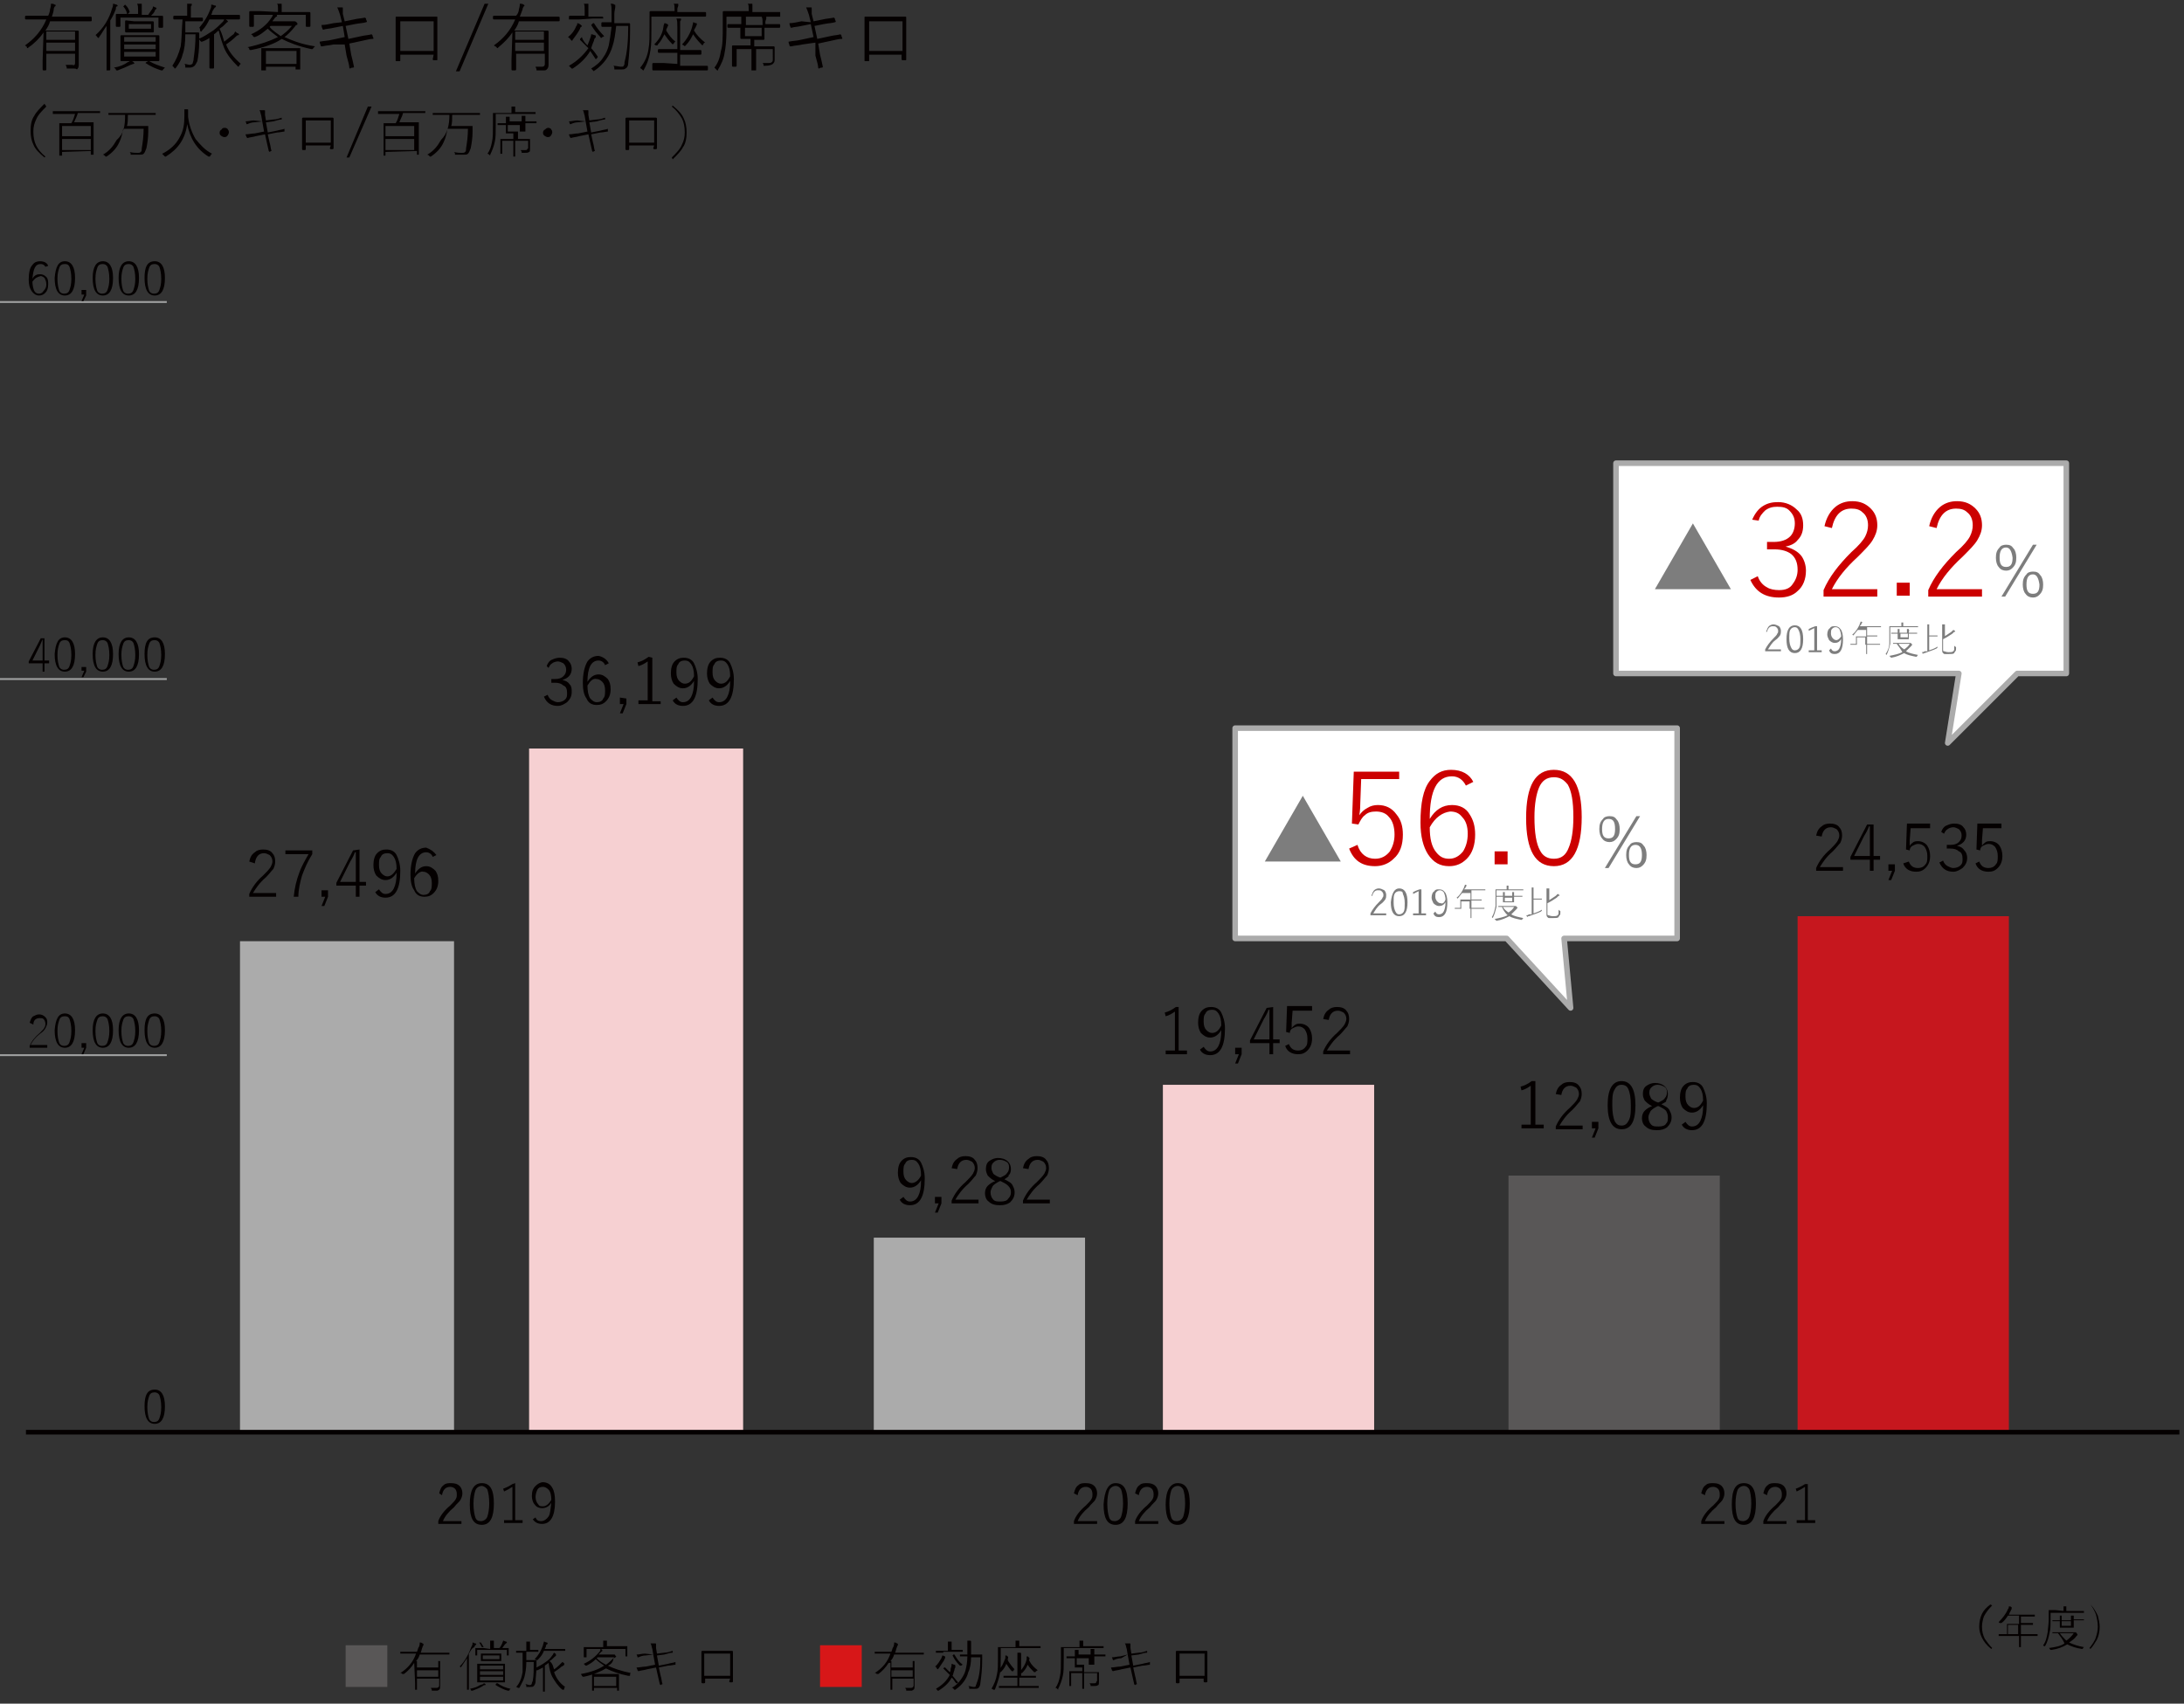 <?xml version="1.0" encoding="utf-8"?>
<!-- Generator: Adobe Illustrator 26.5.0, SVG Export Plug-In . SVG Version: 6.00 Build 0)  -->
<svg version="1.1" id="レイヤー_1" xmlns="http://www.w3.org/2000/svg" xmlns:xlink="http://www.w3.org/1999/xlink" x="0px"
	 y="0px" viewBox="0 0 235.7 183.9" style="enable-background:new 0 0 235.7 183.9;" xml:space="preserve">
<rect x="0" y="0" width="235.7" height="183.9" fill="#333333" stroke="none"/>
<style type="text/css">
	.st0{fill:#595757;}
	.st1{fill:#ABABAB;}
	.st2{fill:#C6171E;}
	.st3{fill:#F6D0D2;}
	.st4{enable-background:new    ;}
	.st5{fill:#040000;}
	.st6{fill:none;stroke:#9FA0A0;stroke-width:0.2;}
	.st7{fill:none;stroke:#040000;stroke-width:0.5;}
	.st8{fill:#D71718;}
	.st9{fill:#FFFFFF;stroke:#ABABAB;stroke-width:0.6;stroke-linecap:round;stroke-linejoin:round;}
	.st10{fill:#7D7D7D;}
	.st11{fill:#CC0000;}
</style>
<rect x="162.8" y="126.9" class="st0" width="22.8" height="27.6"/>
<rect x="94.3" y="133.6" class="st1" width="22.8" height="20.9"/>
<rect x="194" y="98.9" class="st2" width="22.8" height="55.7"/>
<rect x="125.5" y="117.1" class="st3" width="22.8" height="37.5"/>
<g class="st4">
	<path class="st5" d="M97.5,129.2c0.2,0.3,0.4,0.5,0.7,0.5c0.4,0,0.7-0.2,0.9-0.6c0.2-0.4,0.3-0.9,0.3-1.7c-0.3,0.5-0.7,0.8-1.2,0.8
		c-0.4,0-0.7-0.2-1-0.5c-0.2-0.3-0.3-0.7-0.3-1.1c0-0.5,0.1-1,0.4-1.3c0.3-0.3,0.6-0.4,1-0.4c0.5,0,0.9,0.2,1.1,0.6
		c0.2,0.4,0.4,1,0.4,1.7c0,1.9-0.5,2.9-1.6,2.9c-0.5,0-0.9-0.2-1.1-0.6L97.5,129.2z M99.4,126.9c0-0.6-0.1-1-0.3-1.3
		s-0.4-0.4-0.7-0.4s-0.6,0.1-0.7,0.4c-0.2,0.2-0.2,0.5-0.2,0.9s0.1,0.7,0.3,0.9c0.2,0.2,0.4,0.3,0.6,0.3
		C98.7,127.7,99.1,127.5,99.4,126.9z"/>
	<path class="st5" d="M101.6,129.2v0.7l-0.4,1h-0.3l0.4-1h-0.4v-0.7H101.6z"/>
	<path class="st5" d="M102.7,126.1c0.1-0.5,0.3-0.8,0.6-1c0.2-0.2,0.5-0.3,0.9-0.3s0.8,0.1,1,0.4c0.2,0.2,0.3,0.5,0.3,0.9
		c0,0.3-0.1,0.6-0.2,0.8c-0.2,0.2-0.4,0.5-0.8,0.9c-0.7,0.6-1.1,1.2-1.4,1.7h2.5v0.4h-2.9v-0.3c0.3-0.7,0.8-1.4,1.5-2
		c0.4-0.4,0.6-0.6,0.8-0.9c0.1-0.2,0.2-0.4,0.2-0.6c0-0.3-0.1-0.5-0.3-0.7c-0.2-0.1-0.4-0.2-0.6-0.2c-0.6,0-0.9,0.4-1,1L102.7,126.1
		z"/>
	<path class="st5" d="M108.4,127.3c0.4,0.2,0.8,0.4,0.9,0.7c0.1,0.2,0.2,0.4,0.2,0.7c0,0.5-0.2,0.8-0.5,1.1
		c-0.3,0.2-0.6,0.3-1.1,0.3s-0.9-0.1-1.2-0.4c-0.3-0.2-0.4-0.6-0.4-0.9c0-0.3,0.1-0.6,0.3-0.8s0.5-0.4,0.8-0.5
		c-0.4-0.2-0.6-0.4-0.8-0.6c-0.1-0.2-0.2-0.4-0.2-0.7c0-0.4,0.1-0.7,0.4-0.9c0.3-0.2,0.6-0.3,0.9-0.3c0.4,0,0.8,0.1,1.1,0.4
		c0.2,0.2,0.3,0.5,0.3,0.8s-0.1,0.6-0.3,0.7C109,126.9,108.7,127.1,108.4,127.3z M107.9,127.5c-0.4,0.2-0.7,0.4-0.8,0.6
		c-0.1,0.2-0.2,0.4-0.2,0.6c0,0.3,0.1,0.6,0.3,0.8s0.4,0.2,0.8,0.2c0.4,0,0.7-0.1,0.8-0.3c0.2-0.2,0.3-0.4,0.3-0.7s-0.1-0.5-0.3-0.7
		s-0.4-0.3-0.8-0.5L107.9,127.5z M108,127.1c0.4-0.2,0.6-0.3,0.7-0.5c0.1-0.1,0.2-0.3,0.2-0.6c0-0.3-0.1-0.5-0.3-0.6
		s-0.4-0.2-0.7-0.2s-0.5,0.1-0.7,0.3c-0.2,0.2-0.2,0.4-0.2,0.6s0.1,0.4,0.2,0.6c0.1,0.1,0.4,0.3,0.7,0.4L108,127.1z"/>
	<path class="st5" d="M110.4,126.1c0.1-0.5,0.3-0.8,0.6-1c0.2-0.2,0.5-0.3,0.9-0.3s0.8,0.1,1,0.4c0.2,0.2,0.3,0.5,0.3,0.9
		c0,0.3-0.1,0.6-0.2,0.8c-0.2,0.2-0.4,0.5-0.8,0.9c-0.7,0.6-1.1,1.2-1.4,1.7h2.5v0.4h-2.9v-0.3c0.3-0.7,0.8-1.4,1.5-2
		c0.4-0.4,0.6-0.6,0.8-0.9c0.1-0.2,0.2-0.4,0.2-0.6c0-0.3-0.1-0.5-0.3-0.7c-0.2-0.1-0.4-0.2-0.6-0.2c-0.6,0-0.9,0.4-1,1L110.4,126.1
		z"/>
</g>
<g class="st4">
	<path class="st5" d="M127.2,108.7v4.7h0.9v0.4h-2.3v-0.4h1v-4.2c-0.3,0.2-0.6,0.4-1,0.5l-0.1-0.4c0.4-0.1,0.8-0.3,1.2-0.6H127.2z"
		/>
	<path class="st5" d="M129.9,113c0.2,0.3,0.4,0.5,0.7,0.5c0.4,0,0.7-0.2,0.9-0.6s0.3-0.9,0.3-1.7c-0.3,0.5-0.7,0.8-1.2,0.8
		c-0.4,0-0.7-0.2-1-0.5c-0.2-0.3-0.3-0.7-0.3-1.1c0-0.5,0.1-1,0.4-1.3c0.3-0.3,0.6-0.4,1-0.4c0.5,0,0.9,0.2,1.1,0.6
		c0.2,0.4,0.4,1,0.4,1.7c0,1.9-0.5,2.9-1.6,2.9c-0.5,0-0.9-0.2-1.1-0.6L129.9,113z M131.8,110.7c0-0.6-0.1-1-0.3-1.3
		s-0.4-0.4-0.7-0.4s-0.6,0.1-0.7,0.4c-0.2,0.2-0.2,0.5-0.2,0.9s0.1,0.7,0.3,0.9c0.2,0.2,0.4,0.3,0.6,0.3
		C131.2,111.5,131.5,111.3,131.8,110.7z"/>
	<path class="st5" d="M134,113.1v0.7l-0.4,1h-0.3l0.4-1h-0.4v-0.7H134z"/>
	<path class="st5" d="M137.4,108.7v3.5h0.7v0.4h-0.7v1.2H137v-1.2h-2.1v-0.3l1.8-3.5L137.4,108.7L137.4,108.7z M137,112.2v-2.1
		c0-0.1,0-0.5,0-1.1h-0.1c-0.1,0.3-0.3,0.7-0.5,1l-1.1,2.2H137z"/>
	<path class="st5" d="M141.6,108.7v0.4h-2.1l-0.1,1.3c0,0.1,0,0.3,0,0.6c0.1-0.2,0.3-0.3,0.4-0.4c0.2-0.1,0.3-0.1,0.5-0.1
		c0.4,0,0.8,0.2,1,0.5s0.3,0.7,0.3,1.1c0,0.6-0.2,1-0.5,1.3s-0.6,0.4-1,0.4c-0.7,0-1.2-0.3-1.4-0.9l0.4-0.2c0.2,0.5,0.5,0.7,1,0.7
		c0.3,0,0.6-0.1,0.8-0.4c0.2-0.2,0.2-0.5,0.2-0.9s-0.1-0.7-0.3-1c-0.2-0.2-0.4-0.3-0.7-0.3c-0.2,0-0.4,0.1-0.6,0.2
		c-0.2,0.1-0.3,0.3-0.3,0.5l-0.4-0.1l0.1-2.8h2.7V108.7z"/>
	<path class="st5" d="M142.8,110c0.1-0.5,0.3-0.8,0.6-1c0.2-0.2,0.5-0.3,0.9-0.3s0.8,0.1,1,0.4c0.2,0.2,0.3,0.5,0.3,0.9
		c0,0.3-0.1,0.6-0.2,0.8c-0.2,0.2-0.4,0.5-0.8,0.9c-0.7,0.6-1.1,1.2-1.4,1.7h2.5v0.4h-2.9v-0.3c0.3-0.7,0.8-1.4,1.5-2
		c0.4-0.4,0.6-0.6,0.8-0.9c0.1-0.2,0.2-0.4,0.2-0.6c0-0.3-0.1-0.5-0.3-0.7c-0.2-0.1-0.4-0.2-0.6-0.2c-0.6,0-0.9,0.4-1,1L142.8,110z"
		/>
</g>
<g class="st4">
	<path class="st5" d="M115.9,161.2c0.1-0.4,0.2-0.7,0.5-0.9c0.2-0.2,0.5-0.2,0.8-0.2c0.4,0,0.7,0.1,0.9,0.3s0.3,0.5,0.3,0.8
		s-0.1,0.5-0.2,0.7c-0.1,0.2-0.4,0.4-0.7,0.8c-0.6,0.5-1,1-1.2,1.5h2.1v0.3h-2.5v-0.3c0.2-0.6,0.7-1.2,1.3-1.7
		c0.3-0.3,0.5-0.5,0.6-0.7s0.1-0.3,0.1-0.5c0-0.3-0.1-0.5-0.2-0.6c-0.1-0.1-0.3-0.2-0.5-0.2c-0.5,0-0.8,0.3-0.9,0.9L115.9,161.2z"/>
	<path class="st5" d="M120.4,160.1c0.9,0,1.3,0.7,1.3,2.2s-0.4,2.3-1.3,2.3c-0.9,0-1.3-0.7-1.3-2.2
		C119.2,160.9,119.6,160.1,120.4,160.1z M120.4,160.4c-0.3,0-0.6,0.2-0.7,0.5c-0.1,0.3-0.2,0.8-0.2,1.4c0,0.7,0.1,1.2,0.2,1.5
		c0.1,0.3,0.3,0.4,0.6,0.4s0.6-0.2,0.7-0.5c0.1-0.3,0.2-0.8,0.2-1.4c0-0.7-0.1-1.2-0.2-1.5C120.9,160.6,120.7,160.4,120.4,160.4z"/>
	<path class="st5" d="M122.5,161.2c0.1-0.4,0.2-0.7,0.5-0.9c0.2-0.2,0.5-0.2,0.8-0.2c0.4,0,0.7,0.1,0.9,0.3s0.3,0.5,0.3,0.8
		s-0.1,0.5-0.2,0.7c-0.1,0.2-0.4,0.4-0.7,0.8c-0.6,0.5-1,1-1.2,1.5h2.1v0.3h-2.5v-0.3c0.2-0.6,0.7-1.2,1.3-1.7
		c0.3-0.3,0.5-0.5,0.6-0.7s0.1-0.3,0.1-0.5c0-0.3-0.1-0.5-0.2-0.6c-0.1-0.1-0.3-0.2-0.5-0.2c-0.5,0-0.8,0.3-0.9,0.9L122.5,161.2z"/>
	<path class="st5" d="M127.1,160.1c0.9,0,1.3,0.7,1.3,2.2s-0.4,2.3-1.3,2.3c-0.9,0-1.3-0.7-1.3-2.2
		C125.8,160.9,126.3,160.1,127.1,160.1z M127.1,160.4c-0.3,0-0.6,0.2-0.7,0.5c-0.1,0.3-0.2,0.8-0.2,1.4c0,0.7,0.1,1.2,0.2,1.5
		c0.1,0.3,0.3,0.4,0.6,0.4s0.6-0.2,0.7-0.5c0.1-0.3,0.2-0.8,0.2-1.4c0-0.7-0.1-1.2-0.2-1.5C127.6,160.6,127.4,160.4,127.1,160.4z"/>
</g>
<g class="st4">
	<path class="st5" d="M47.4,161.2c0.1-0.4,0.2-0.7,0.5-0.9c0.2-0.2,0.5-0.2,0.8-0.2c0.4,0,0.7,0.1,0.9,0.3c0.2,0.2,0.3,0.5,0.3,0.8
		s-0.1,0.5-0.2,0.7s-0.4,0.4-0.7,0.8c-0.6,0.5-1,1-1.2,1.5h2v0.3h-2.5v-0.3c0.2-0.6,0.7-1.2,1.3-1.7c0.3-0.3,0.5-0.5,0.6-0.7
		s0.1-0.3,0.1-0.5c0-0.3-0.1-0.5-0.2-0.6s-0.3-0.2-0.5-0.2c-0.5,0-0.8,0.3-0.9,0.9L47.4,161.2z"/>
	<path class="st5" d="M52,160.1c0.9,0,1.3,0.7,1.3,2.2s-0.4,2.3-1.3,2.3s-1.3-0.7-1.3-2.2C50.7,160.9,51.1,160.1,52,160.1z
		 M52,160.4c-0.3,0-0.6,0.2-0.7,0.5s-0.2,0.8-0.2,1.4c0,0.7,0.1,1.2,0.2,1.5s0.3,0.4,0.6,0.4c0.3,0,0.6-0.2,0.7-0.5s0.2-0.8,0.2-1.4
		c0-0.7-0.1-1.2-0.2-1.5C52.5,160.6,52.2,160.4,52,160.4z"/>
	<path class="st5" d="M55.6,160.1v4h0.8v0.3h-2v-0.3h0.9v-3.6c-0.3,0.2-0.5,0.3-0.9,0.5l-0.1-0.3c0.3-0.1,0.7-0.3,1-0.5L55.6,160.1
		L55.6,160.1z"/>
	<path class="st5" d="M57.8,163.8c0.1,0.3,0.3,0.4,0.6,0.4c0.3,0,0.6-0.2,0.8-0.5c0.2-0.3,0.2-0.8,0.3-1.5c-0.2,0.4-0.6,0.6-1,0.6
		c-0.3,0-0.6-0.1-0.8-0.4c-0.2-0.2-0.3-0.6-0.3-0.9c0-0.5,0.1-0.8,0.4-1.1c0.2-0.2,0.5-0.4,0.8-0.4c0.4,0,0.8,0.2,1,0.6
		c0.2,0.3,0.3,0.8,0.3,1.5c0,1.6-0.5,2.4-1.4,2.4c-0.5,0-0.8-0.2-1-0.5L57.8,163.8z M59.5,161.9c0-0.5-0.1-0.9-0.3-1.1
		c-0.2-0.2-0.4-0.3-0.6-0.3c-0.3,0-0.5,0.1-0.6,0.3s-0.2,0.5-0.2,0.8s0.1,0.6,0.3,0.8c0.1,0.2,0.3,0.2,0.5,0.2
		C58.9,162.6,59.2,162.4,59.5,161.9z"/>
</g>
<rect x="25.9" y="101.6" class="st1" width="23.1" height="53"/>
<rect x="57.1" y="80.8" class="st3" width="23.1" height="73.8"/>
<g class="st4">
	<path class="st5" d="M26.9,93c0.1-0.5,0.3-0.8,0.6-1c0.2-0.2,0.5-0.3,0.9-0.3s0.8,0.1,1,0.4c0.2,0.2,0.3,0.5,0.3,0.9
		c0,0.3-0.1,0.6-0.2,0.8c-0.2,0.2-0.4,0.5-0.8,0.9c-0.7,0.6-1.1,1.2-1.4,1.7h2.5v0.4h-2.9v-0.3c0.3-0.7,0.8-1.4,1.5-2
		c0.4-0.4,0.6-0.6,0.8-0.9c0.1-0.2,0.2-0.4,0.2-0.6c0-0.3-0.1-0.5-0.3-0.7c-0.2-0.1-0.4-0.2-0.6-0.2c-0.6,0-0.9,0.4-1,1.1L26.9,93z"
		/>
	<path class="st5" d="M33.7,91.8v0.4c-0.5,0.8-0.8,1.5-1.1,2.3c-0.2,0.7-0.4,1.5-0.4,2.3h-0.5c0.1-1,0.3-1.8,0.6-2.6
		c0.2-0.6,0.6-1.3,1-2h-2.5v-0.4C30.8,91.8,33.7,91.8,33.7,91.8z"/>
	<path class="st5" d="M35.4,96.1v0.7l-0.4,1h-0.3l0.4-1h-0.4v-0.7H35.4z"/>
	<path class="st5" d="M38.8,91.7v3.5h0.7v0.4h-0.7v1.2h-0.4v-1.2h-2.1v-0.3l1.8-3.5L38.8,91.7L38.8,91.7z M38.4,95.2v-2.1
		c0-0.1,0-0.5,0-1.1h-0.1c-0.1,0.3-0.3,0.7-0.5,1l-1.1,2.2H38.4z"/>
	<path class="st5" d="M40.9,96c0.2,0.3,0.4,0.5,0.7,0.5c0.4,0,0.7-0.2,0.9-0.6c0.2-0.4,0.3-0.9,0.3-1.7c-0.3,0.5-0.7,0.8-1.2,0.8
		c-0.4,0-0.7-0.2-1-0.5c-0.2-0.3-0.3-0.7-0.3-1.1c0-0.5,0.1-1,0.4-1.3c0.3-0.3,0.6-0.4,1-0.4c0.5,0,0.9,0.2,1.1,0.6s0.4,1,0.4,1.7
		c0,1.9-0.5,2.9-1.6,2.9c-0.5,0-0.9-0.2-1.1-0.6L40.9,96z M42.8,93.8c0-0.6-0.1-1-0.3-1.3c-0.2-0.3-0.4-0.4-0.7-0.4
		c-0.3,0-0.6,0.1-0.7,0.4c-0.2,0.2-0.2,0.5-0.2,0.9s0.1,0.7,0.3,0.9c0.2,0.2,0.4,0.3,0.6,0.3C42.2,94.6,42.5,94.3,42.8,93.8z"/>
	<path class="st5" d="M47.1,92.3l-0.4,0.2C46.6,92.2,46.3,92,46,92c-0.8,0-1.2,0.8-1.2,2.3c0.3-0.5,0.7-0.8,1.2-0.8
		c0.4,0,0.7,0.2,1,0.5c0.2,0.3,0.3,0.6,0.3,1.1c0,0.6-0.2,1-0.5,1.3s-0.6,0.4-1,0.4c-0.5,0-0.9-0.2-1.1-0.7c-0.3-0.4-0.4-1-0.4-1.7
		c0-1,0.2-1.8,0.5-2.3c0.3-0.4,0.7-0.6,1.2-0.6C46.5,91.7,46.8,91.9,47.1,92.3z M44.7,94.8c0,0.6,0.1,1.1,0.3,1.4
		c0.2,0.2,0.4,0.4,0.7,0.4c0.3,0,0.6-0.1,0.7-0.4c0.2-0.2,0.2-0.5,0.2-0.9s-0.1-0.7-0.3-0.9c-0.2-0.2-0.4-0.3-0.6-0.3
		C45.4,94,45,94.3,44.7,94.8z"/>
</g>
<g class="st4">
	<path class="st5" d="M59,71.9c0.1-0.3,0.3-0.6,0.6-0.7c0.2-0.1,0.5-0.2,0.8-0.2c0.4,0,0.8,0.1,1,0.4c0.2,0.2,0.3,0.5,0.3,0.8
		s-0.1,0.6-0.3,0.8c-0.2,0.2-0.4,0.3-0.7,0.4l0,0c0.4,0.1,0.6,0.2,0.8,0.5c0.2,0.2,0.2,0.5,0.2,0.8c0,0.5-0.2,0.8-0.5,1.1
		c-0.3,0.2-0.6,0.4-1,0.4c-0.7,0-1.2-0.3-1.5-1l0.4-0.2c0.1,0.3,0.3,0.5,0.5,0.6s0.4,0.2,0.6,0.2c0.3,0,0.6-0.1,0.8-0.3
		c0.2-0.2,0.2-0.4,0.2-0.7c0-0.4-0.1-0.7-0.4-0.8c-0.2-0.2-0.5-0.3-0.9-0.3h-0.4v-0.4h0.4c0.4,0,0.7-0.1,0.9-0.3
		c0.2-0.2,0.3-0.4,0.3-0.7c0-0.3-0.1-0.5-0.3-0.7c-0.2-0.1-0.4-0.2-0.6-0.2s-0.5,0.1-0.6,0.2c-0.2,0.1-0.3,0.3-0.4,0.5L59,71.9z"/>
	<path class="st5" d="M65.7,71.6l-0.4,0.2c-0.1-0.3-0.4-0.5-0.7-0.5c-0.8,0-1.2,0.8-1.2,2.3c0.3-0.5,0.7-0.8,1.2-0.8
		c0.4,0,0.7,0.2,1,0.5c0.2,0.3,0.3,0.6,0.3,1.1c0,0.6-0.2,1-0.5,1.3s-0.6,0.4-1,0.4c-0.5,0-0.9-0.2-1.1-0.7c-0.3-0.4-0.4-1-0.4-1.7
		c0-1,0.2-1.8,0.5-2.3c0.3-0.4,0.7-0.6,1.2-0.6C65.1,70.9,65.5,71.2,65.7,71.6z M63.4,74c0,0.6,0.1,1.1,0.3,1.4
		c0.2,0.2,0.4,0.4,0.7,0.4c0.3,0,0.6-0.1,0.7-0.4c0.2-0.2,0.2-0.5,0.2-0.9s-0.1-0.7-0.3-0.9c-0.2-0.2-0.4-0.3-0.6-0.3
		C64,73.2,63.7,73.5,63.4,74z"/>
	<path class="st5" d="M67.6,75.4V76l-0.4,1h-0.3l0.4-1h-0.4v-0.7L67.6,75.4L67.6,75.4z"/>
	<path class="st5" d="M70.4,71v4.7h0.9V76h-2.4v-0.4h1v-4.2c-0.3,0.2-0.6,0.4-1,0.5l-0.1-0.4c0.4-0.1,0.8-0.3,1.2-0.6L70.4,71
		L70.4,71z"/>
	<path class="st5" d="M73,75.3c0.2,0.3,0.4,0.5,0.7,0.5c0.4,0,0.7-0.2,0.9-0.6s0.3-0.9,0.3-1.7c-0.3,0.5-0.7,0.8-1.2,0.8
		c-0.4,0-0.7-0.2-1-0.5c-0.2-0.3-0.3-0.7-0.3-1.1c0-0.5,0.1-1,0.4-1.3s0.6-0.4,1-0.4c0.5,0,0.9,0.2,1.1,0.6s0.4,1,0.4,1.7
		c0,1.9-0.5,2.9-1.6,2.9c-0.5,0-0.9-0.2-1.1-0.6L73,75.3z M74.9,73c0-0.6-0.1-1-0.3-1.3c-0.2-0.3-0.4-0.4-0.7-0.4s-0.6,0.1-0.7,0.4
		C73,71.9,73,72.2,73,72.6s0.1,0.7,0.3,0.9c0.2,0.2,0.4,0.3,0.6,0.3C74.3,73.8,74.6,73.6,74.9,73z"/>
	<path class="st5" d="M76.9,75.3c0.2,0.3,0.4,0.5,0.7,0.5c0.4,0,0.7-0.2,0.9-0.6c0.2-0.4,0.3-0.9,0.3-1.7c-0.3,0.5-0.7,0.8-1.2,0.8
		c-0.4,0-0.7-0.2-1-0.5c-0.2-0.3-0.3-0.7-0.3-1.1c0-0.5,0.1-1,0.4-1.3s0.6-0.4,1-0.4c0.5,0,0.9,0.2,1.1,0.6s0.4,1,0.4,1.7
		c0,1.9-0.5,2.9-1.6,2.9c-0.5,0-0.9-0.2-1.1-0.6L76.9,75.3z M78.8,73c0-0.6-0.1-1-0.3-1.3s-0.4-0.4-0.7-0.4c-0.3,0-0.6,0.1-0.7,0.4
		c-0.2,0.2-0.2,0.5-0.2,0.9s0.1,0.7,0.3,0.9c0.2,0.2,0.4,0.3,0.6,0.3C78.2,73.8,78.5,73.6,78.8,73z"/>
</g>
<g class="st4">
	<path class="st5" d="M215,173.3c-0.4,0.4-0.7,0.8-0.9,1.2c-0.1,0.3-0.2,0.7-0.2,1.1c0,0.5,0.1,0.9,0.3,1.3c0.2,0.3,0.5,0.7,0.8,1
		l-0.1,0.1c-0.5-0.4-0.8-0.8-1-1.2s-0.3-0.8-0.3-1.2c0-0.5,0.1-1,0.3-1.4s0.5-0.7,0.9-1L215,173.3z"/>
	<path class="st5" d="M218.1,174.3v0.9h0.6h0.7l0,0v0.2l0,0h-0.7h-0.6v1h1.1h0.7l0,0v0.2l0,0h-0.7h-1.1v0.4v0.8l0,0h-0.2l0,0V177
		v-0.4h-1.5h-0.7l0,0v-0.2l0,0h0.7h0.2v-0.7v-0.4l0,0h0.7h0.6v-0.9h-1.2c-0.2,0.3-0.4,0.6-0.7,0.8c0,0,0,0-0.1,0c0,0,0,0-0.1,0
		l-0.1-0.1c0.4-0.4,0.8-0.9,1-1.4c0.1-0.1,0.1-0.2,0.1-0.3c0.1,0,0.2,0,0.3,0.1c0,0,0,0,0,0.1c0,0,0,0,0,0.1c0,0-0.1,0.1-0.1,0.2
		c-0.1,0.1-0.1,0.2-0.2,0.4h2.1h0.7l0,0v0.2l0,0h-0.7h-0.8V174.3z M217.8,176.4v-1h-1.1v1H217.8z"/>
	<path class="st5" d="M222.7,173.9v-0.1c0-0.2,0-0.3,0-0.4c0.1,0,0.1,0,0.3,0l0,0v0.1c0,0,0,0.1,0,0.3v0.1h1.2h0.7l0,0v0.2l0,0h-0.7
		h-2.9v0.8c0,0.5,0,1-0.1,1.3c-0.1,0.5-0.2,1-0.5,1.5l0,0c0,0,0,0-0.1,0l-0.1-0.1c0.3-0.4,0.4-0.9,0.5-1.5c0-0.3,0.1-0.8,0.1-1.3v-1
		l0,0h0.7L222.7,173.9L222.7,173.9z M222.1,176.3h-0.6l0,0v-0.1l0,0h0.7h1.7h0.1l0,0c0,0,0.1,0,0.1,0.1c0.1,0.1,0.1,0.1,0.1,0.1
		s0,0,0,0.1l-0.1,0.1c-0.2,0.3-0.5,0.5-0.8,0.7c0.4,0.2,1,0.4,1.6,0.5l-0.1,0.1c0,0,0,0.1-0.1,0.1l0,0c-0.7-0.1-1.2-0.3-1.6-0.5
		c-0.5,0.3-1,0.5-1.7,0.6c0,0,0,0-0.1,0c0,0,0,0-0.1-0.1c0-0.1-0.1-0.1-0.1-0.1c0.7-0.1,1.3-0.2,1.7-0.5
		C222.6,176.9,222.3,176.6,222.1,176.3z M223.8,174.8h0.4h0.7l0,0v0.1l0,0h-0.7h-0.4v0.3v0.5l0,0h-0.5h-0.5h-0.5l0,0v-0.5V175h-0.1
		h-0.7l0,0v-0.1l0,0h0.7h0.1c0-0.2,0-0.4,0-0.5c0.1,0,0.1,0,0.2,0l0,0c0,0,0,0,0,0.1c0,0,0,0.2,0,0.4h1c0-0.2,0-0.4,0-0.5
		c0.1,0,0.1,0,0.2,0h0.1c0,0,0,0,0,0.1C223.8,174.4,223.8,174.6,223.8,174.8z M222.3,176.3c0.2,0.3,0.4,0.5,0.7,0.8
		c0.3-0.2,0.6-0.5,0.8-0.8H222.3z M222.5,175v0.5h1V175H222.5z"/>
	<path class="st5" d="M225.6,173.2c0.4,0.4,0.6,0.8,0.8,1.2c0.1,0.4,0.2,0.8,0.2,1.2c0,0.5-0.1,1-0.3,1.4c-0.2,0.3-0.4,0.7-0.7,1
		l-0.1-0.1c0.3-0.4,0.6-0.8,0.7-1.2c0.1-0.3,0.2-0.7,0.2-1.1c0-0.5-0.1-0.9-0.2-1.3C226.1,174,225.9,173.6,225.6,173.2L225.6,173.2z
		"/>
</g>
<line class="st6" x1="0" y1="32.6" x2="18" y2="32.6"/>
<line class="st6" x1="0" y1="73.3" x2="18" y2="73.3"/>
<line class="st6" x1="0" y1="113.9" x2="18" y2="113.9"/>
<line class="st7" x1="2.8" y1="154.6" x2="235.2" y2="154.6"/>
<g class="st4">
	<path class="st5" d="M16.7,150c0.7,0,1.1,0.6,1.1,1.8c0,1.3-0.4,1.9-1.1,1.9s-1.1-0.6-1.1-1.9C15.6,150.6,15.9,150,16.7,150z
		 M16.7,150.3c-0.3,0-0.5,0.1-0.6,0.4c-0.1,0.3-0.2,0.6-0.2,1.2c0,0.6,0.1,1,0.2,1.3c0.1,0.2,0.3,0.3,0.5,0.3c0.3,0,0.5-0.1,0.6-0.4
		c0.1-0.3,0.2-0.6,0.2-1.2c0-0.6-0.1-1-0.2-1.3C17.1,150.4,16.9,150.3,16.7,150.3z"/>
</g>
<g class="st4">
	<path class="st5" d="M3.2,110.4c0.1-0.3,0.2-0.6,0.4-0.7s0.4-0.2,0.6-0.2c0.3,0,0.5,0.1,0.7,0.3c0.2,0.2,0.2,0.4,0.2,0.6
		S5,110.8,4.9,111s-0.3,0.4-0.6,0.6c-0.5,0.4-0.8,0.8-1,1.2h1.8v0.3H3.2v-0.2c0.2-0.5,0.6-1,1.1-1.4c0.3-0.3,0.5-0.5,0.5-0.6
		c0.1-0.1,0.1-0.3,0.1-0.4c0-0.2-0.1-0.4-0.2-0.5s-0.3-0.1-0.4-0.1c-0.4,0-0.7,0.2-0.7,0.7L3.2,110.4z"/>
	<path class="st5" d="M7,109.4c0.7,0,1.1,0.6,1.1,1.8c0,1.3-0.4,1.9-1.1,1.9s-1.1-0.6-1.1-1.9C6,110,6.3,109.4,7,109.4z M7,109.7
		c-0.3,0-0.5,0.1-0.6,0.4s-0.2,0.6-0.2,1.2s0.1,1,0.2,1.3c0.1,0.2,0.3,0.3,0.5,0.3c0.3,0,0.5-0.1,0.6-0.4s0.2-0.6,0.2-1.2
		s-0.1-1-0.2-1.3C7.4,109.8,7.3,109.7,7,109.7z"/>
	<path class="st5" d="M9.3,112.6v0.5L9,113.8H8.8l0.3-0.7H8.8v-0.5C8.8,112.6,9.3,112.6,9.3,112.6z"/>
	<path class="st5" d="M11.1,109.4c0.7,0,1.1,0.6,1.1,1.8c0,1.3-0.4,1.9-1.1,1.9c-0.7,0-1.1-0.6-1.1-1.9
		C10,110,10.4,109.4,11.1,109.4z M11.1,109.7c-0.3,0-0.5,0.1-0.6,0.4s-0.2,0.6-0.2,1.2s0.1,1,0.2,1.3c0.1,0.2,0.3,0.3,0.5,0.3
		c0.3,0,0.5-0.1,0.6-0.4s0.2-0.6,0.2-1.2s-0.1-1-0.2-1.3C11.5,109.8,11.3,109.7,11.1,109.7z"/>
	<path class="st5" d="M13.9,109.4c0.7,0,1.1,0.6,1.1,1.8c0,1.3-0.4,1.9-1.1,1.9c-0.7,0-1.1-0.6-1.1-1.9
		C12.8,110,13.2,109.4,13.9,109.4z M13.9,109.7c-0.3,0-0.5,0.1-0.6,0.4s-0.2,0.6-0.2,1.2s0.1,1,0.2,1.3c0.1,0.2,0.3,0.3,0.5,0.3
		c0.3,0,0.5-0.1,0.6-0.4s0.2-0.6,0.2-1.2s-0.1-1-0.2-1.3C14.3,109.8,14.1,109.7,13.9,109.7z"/>
	<path class="st5" d="M16.7,109.4c0.7,0,1.1,0.6,1.1,1.8c0,1.3-0.4,1.9-1.1,1.9s-1.1-0.6-1.1-1.9C15.6,110,15.9,109.4,16.7,109.4z
		 M16.7,109.7c-0.3,0-0.5,0.1-0.6,0.4s-0.2,0.6-0.2,1.2s0.1,1,0.2,1.3c0.1,0.2,0.3,0.3,0.5,0.3c0.3,0,0.5-0.1,0.6-0.4
		s0.2-0.6,0.2-1.2s-0.1-1-0.2-1.3C17.1,109.8,16.9,109.7,16.7,109.7z"/>
</g>
<g class="st4">
	<path class="st5" d="M4.8,68.8v2.5h0.5v0.3H4.8v0.9H4.6v-0.9H3.1v-0.2l1.3-2.5h0.4V68.8z M4.6,71.3v-1.5c0-0.1,0-0.4,0-0.8l0,0
		c-0.1,0.2-0.2,0.5-0.3,0.7l-0.8,1.6C3.5,71.3,4.6,71.3,4.6,71.3z"/>
	<path class="st5" d="M7,68.8c0.7,0,1.1,0.6,1.1,1.8c0,1.3-0.4,1.9-1.1,1.9s-1.1-0.6-1.1-1.9C6,69.4,6.3,68.8,7,68.8z M7,69.1
		c-0.3,0-0.5,0.1-0.6,0.4s-0.2,0.6-0.2,1.2s0.1,1,0.2,1.3c0.1,0.2,0.3,0.3,0.5,0.3c0.3,0,0.5-0.1,0.6-0.4s0.2-0.6,0.2-1.2
		s-0.1-1-0.2-1.3C7.4,69.2,7.3,69.1,7,69.1z"/>
	<path class="st5" d="M9.3,72v0.5L9,73.1H8.8l0.3-0.7H8.8V72H9.3z"/>
	<path class="st5" d="M11.1,68.8c0.7,0,1.1,0.6,1.1,1.8c0,1.3-0.4,1.9-1.1,1.9c-0.7,0-1.1-0.6-1.1-1.9C10,69.4,10.4,68.8,11.1,68.8z
		 M11.1,69.1c-0.3,0-0.5,0.1-0.6,0.4s-0.2,0.6-0.2,1.2s0.1,1,0.2,1.3c0.1,0.2,0.3,0.3,0.5,0.3c0.3,0,0.5-0.1,0.6-0.4
		s0.2-0.6,0.2-1.2s-0.1-1-0.2-1.3C11.5,69.2,11.3,69.1,11.1,69.1z"/>
	<path class="st5" d="M13.9,68.8c0.7,0,1.1,0.6,1.1,1.8c0,1.3-0.4,1.9-1.1,1.9c-0.7,0-1.1-0.6-1.1-1.9
		C12.8,69.4,13.2,68.8,13.9,68.8z M13.9,69.1c-0.3,0-0.5,0.1-0.6,0.4s-0.2,0.6-0.2,1.2s0.1,1,0.2,1.3c0.1,0.2,0.3,0.3,0.5,0.3
		c0.3,0,0.5-0.1,0.6-0.4s0.2-0.6,0.2-1.2s-0.1-1-0.2-1.3C14.3,69.2,14.1,69.1,13.9,69.1z"/>
	<path class="st5" d="M16.7,68.8c0.7,0,1.1,0.6,1.1,1.8c0,1.3-0.4,1.9-1.1,1.9s-1.1-0.6-1.1-1.9C15.6,69.4,15.9,68.8,16.7,68.8z
		 M16.7,69.1c-0.3,0-0.5,0.1-0.6,0.4s-0.2,0.6-0.2,1.2s0.1,1,0.2,1.3c0.1,0.2,0.3,0.3,0.5,0.3c0.3,0,0.5-0.1,0.6-0.4
		s0.2-0.6,0.2-1.2s-0.1-1-0.2-1.3C17.1,69.2,16.9,69.1,16.7,69.1z"/>
</g>
<g class="st4">
	<path class="st5" d="M5.2,28.7l-0.3,0.1c-0.1-0.2-0.3-0.3-0.5-0.3c-0.6,0-0.8,0.5-0.9,1.6c0.2-0.4,0.5-0.5,0.8-0.5s0.5,0.1,0.7,0.3
		c0.2,0.2,0.2,0.5,0.2,0.8c0,0.4-0.1,0.7-0.3,0.9c-0.2,0.2-0.4,0.3-0.7,0.3s-0.6-0.2-0.8-0.5s-0.3-0.7-0.3-1.2
		c0-0.7,0.1-1.3,0.4-1.6c0.2-0.3,0.5-0.4,0.8-0.4C4.8,28.2,5.1,28.4,5.2,28.7z M3.5,30.4c0,0.4,0.1,0.8,0.2,1
		c0.1,0.2,0.3,0.3,0.5,0.3s0.4-0.1,0.5-0.3C4.9,31.2,5,31,5,30.7S4.9,30.2,4.8,30c-0.1-0.1-0.3-0.2-0.4-0.2C4,29.9,3.8,30,3.5,30.4z
		"/>
	<path class="st5" d="M7,28.2c0.7,0,1.1,0.6,1.1,1.8c0,1.3-0.4,1.9-1.1,1.9S5.9,31.3,5.9,30C6,28.8,6.3,28.2,7,28.2z M7,28.5
		c-0.3,0-0.5,0.1-0.6,0.4s-0.2,0.6-0.2,1.2s0.1,1,0.2,1.3c0.1,0.2,0.3,0.3,0.5,0.3c0.3,0,0.5-0.1,0.6-0.4s0.2-0.6,0.2-1.2
		s-0.1-1-0.2-1.3C7.4,28.6,7.3,28.5,7,28.5z"/>
	<path class="st5" d="M9.3,31.4v0.5L9,32.5H8.8l0.3-0.7H8.8v-0.5h0.5V31.4z"/>
	<path class="st5" d="M11.1,28.2c0.7,0,1.1,0.6,1.1,1.8c0,1.3-0.4,1.9-1.1,1.9c-0.7,0-1.1-0.6-1.1-1.9C10,28.8,10.4,28.2,11.1,28.2z
		 M11.1,28.5c-0.3,0-0.5,0.1-0.6,0.4s-0.2,0.6-0.2,1.2s0.1,1,0.2,1.3c0.1,0.2,0.3,0.3,0.5,0.3c0.3,0,0.5-0.1,0.6-0.4
		s0.2-0.6,0.2-1.2s-0.1-1-0.2-1.3C11.5,28.6,11.3,28.5,11.1,28.5z"/>
	<path class="st5" d="M13.9,28.2c0.7,0,1.1,0.6,1.1,1.8c0,1.3-0.4,1.9-1.1,1.9c-0.7,0-1.1-0.6-1.1-1.9
		C12.8,28.8,13.2,28.2,13.9,28.2z M13.9,28.5c-0.3,0-0.5,0.1-0.6,0.4s-0.2,0.6-0.2,1.2s0.1,1,0.2,1.3c0.1,0.2,0.3,0.3,0.5,0.3
		c0.3,0,0.5-0.1,0.6-0.4s0.2-0.6,0.2-1.2s-0.1-1-0.2-1.3C14.3,28.6,14.1,28.5,13.9,28.5z"/>
	<path class="st5" d="M16.7,28.2c0.7,0,1.1,0.6,1.1,1.8c0,1.3-0.4,1.9-1.1,1.9s-1.1-0.6-1.1-1.9C15.6,28.8,15.9,28.2,16.7,28.2z
		 M16.7,28.5c-0.3,0-0.5,0.1-0.6,0.4s-0.2,0.6-0.2,1.2s0.1,1,0.2,1.3c0.1,0.2,0.3,0.3,0.5,0.3c0.3,0,0.5-0.1,0.6-0.4
		s0.2-0.6,0.2-1.2s-0.1-1-0.2-1.3C17.1,28.6,16.9,28.5,16.7,28.5z"/>
</g>
<g class="st4">
	<path class="st5" d="M4.7,3.5c-0.4,0.6-1,1.2-1.6,1.6L3,5.2c0,0-0.1,0-0.1-0.1S2.8,5,2.7,4.9c1-0.7,1.8-1.6,2.3-2.8H3.9H2.8
		c0,0-0.1,0-0.1-0.1V1.8c0,0,0-0.1,0.1-0.1h1.1h1.3C5.3,1.5,5.4,1.2,5.4,1c0.1-0.3,0.1-0.5,0.1-0.6c0.1,0,0.3,0,0.4,0.1
		C6,0.5,6,0.5,6,0.6c0,0,0,0.1-0.1,0.1c0,0.1-0.1,0.1-0.1,0.3S5.7,1.5,5.6,1.8h3.1h1.1c0,0,0.1,0,0.1,0.1v0.3c0,0,0,0.1-0.1,0.1H8.7
		H5.4C5.3,2.7,5.1,3,4.9,3.3h2.4h1.1c0,0,0.1,0,0.1,0.1v1V6v1c0,0.3-0.1,0.4-0.2,0.5C8.2,7.4,8.1,7.4,8,7.4c-0.1,0-0.4,0-0.7,0
		c-0.1,0-0.1,0-0.1,0s0,0,0-0.1S7.1,7.1,7.1,7c0.2,0,0.5,0,0.7,0C8,7.1,8.1,7,8.1,6.8v-1H5v0.7v1c0,0,0,0.1-0.1,0.1H4.7
		c0,0-0.1,0-0.1-0.1v-1L4.7,3.5L4.7,3.5z M8.1,4.3V3.4H5v0.9H8.1z M8.1,5.5V4.6H5v0.9H8.1z"/>
	<path class="st5" d="M11.9,2.2v4v1.3c0,0,0,0.1-0.1,0.1h-0.3c0,0,0,0,0-0.1V6.2V4.1c0-0.4,0-0.8,0-1.3C11.2,3.2,11,3.6,10.7,4
		c0,0.1-0.1,0.1-0.1,0.1s0,0-0.1-0.1s-0.1-0.2-0.2-0.2C11.2,3,11.8,2,12.1,0.9c0.1-0.2,0.1-0.4,0.1-0.5c0.1,0,0.3,0.1,0.4,0.1
		l0.1,0.1c0,0,0,0.1-0.1,0.1S12.5,0.9,12.5,1C12.3,1.5,12.1,1.9,11.9,2.2z M14.1,6.5c0.1,0.1,0.2,0.1,0.3,0.2l0.1,0.1
		c0,0,0,0.1-0.1,0.1S14.2,7,14.1,7c-0.4,0.2-0.9,0.4-1.4,0.6h-0.1c0,0-0.1,0-0.1-0.1s-0.1-0.1-0.2-0.2c0.6-0.1,1.1-0.3,1.5-0.6
		C13.9,6.7,14,6.6,14.1,6.5z M14.9,1.6V1.1c0-0.3,0-0.5-0.1-0.7c0.2,0,0.3,0,0.4,0c0.1,0,0.1,0,0.1,0.1v0.1c0,0.1,0,0.2,0,0.4v0.6
		H16c0.1-0.2,0.3-0.4,0.4-0.6c0.1-0.1,0.1-0.2,0.1-0.3c0.1,0,0.2,0.1,0.3,0.1l0.1,0.1c0,0,0,0.1-0.1,0.1c0,0-0.1,0.1-0.1,0.2
		c-0.1,0.2-0.2,0.3-0.4,0.5h0.1h1.1c0,0,0.1,0,0.1,0.1v0.3v0.2v0.6c0,0,0,0.1-0.1,0.1h-0.3c0,0-0.1,0-0.1-0.1v-1H13v0.9
		c0,0,0,0.1-0.1,0.1h-0.3c0,0-0.1,0-0.1-0.1V2.2V1.9V1.6c0,0,0-0.1,0.1-0.1h1.1h1.2V1.6z M14.2,3.8H16h1.1c0,0,0.1,0,0.1,0.1v0.8v1
		v0.8c0,0,0,0.1-0.1,0.1H16h-1.8h-1.1c0,0-0.1,0-0.1-0.1V5.7v-1V3.9c0,0,0-0.1,0.1-0.1H14.2z M13.6,0.6C13.8,0.8,13.9,1,14,1.3l0,0
		c0,0,0,0-0.1,0.1l-0.1,0.1h-0.1c0,0,0,0,0-0.1c-0.1-0.3-0.2-0.5-0.4-0.7l0,0c0,0,0,0,0.1-0.1l0.1-0.1C13.6,0.6,13.6,0.6,13.6,0.6
		L13.6,0.6z M13.4,4.5h3.4V4h-3.4V4.5z M13.4,4.8v0.5h3.4V4.8H13.4z M13.4,5.6v0.5h3.4V5.6H13.4z M14.5,2.3h1.1h0.9
		c0,0,0.1,0,0.1,0.1v0.4V3v0.4c0,0,0,0.1-0.1,0.1h-0.9h-1.1h-0.9c0,0-0.1,0-0.1-0.1V3V2.7V2.3c0,0,0-0.1,0.1-0.1L14.5,2.3z
		 M13.9,2.6v0.5h2.4V2.6H13.9z M17.8,7.3c-0.1,0.1-0.1,0.1-0.2,0.2c0,0.1-0.1,0.1-0.1,0.1s0,0-0.1,0c-0.6-0.2-1.1-0.4-1.7-0.8l0,0
		c0,0,0,0,0.1-0.1L16,6.6h0.1l0,0C16.6,6.9,17.2,7.1,17.8,7.3z"/>
	<path class="st5" d="M19.7,2.1h-0.9c0,0-0.1,0-0.1-0.1V1.8c0,0,0-0.1,0.1-0.1h0.9h0.5V1.2c0-0.4,0-0.7,0-0.8c0.2,0,0.3,0,0.4,0
		s0.1,0,0.1,0.1c0,0,0,0.1-0.1,0.2c0,0.1,0,0.3,0,0.6v0.6h0.3h0.9c0,0,0.1,0,0.1,0.1v0.2c0,0,0,0.1-0.1,0.1h-0.9H20v1.2h0.9h0.5
		c0,0,0.1,0,0.1,0.1s0,0.2,0,0.4c0,0.2,0,0.4,0,0.5c0,0.8-0.1,1.6-0.2,2.1C21.2,6.8,21.1,7,21,7.1s-0.3,0.2-0.5,0.2
		c-0.1,0-0.3,0-0.4,0s-0.1,0-0.1,0s0,0,0-0.1s0-0.2-0.1-0.3c0.2,0,0.4,0.1,0.6,0.1c0.1,0,0.3-0.1,0.3-0.2s0.1-0.2,0.1-0.5
		c0.1-0.7,0.2-1.5,0.2-2.6H20c0,0.9-0.1,1.7-0.3,2.2c-0.1,0.5-0.4,1-0.7,1.4l-0.1,0.1c0,0-0.1,0-0.1-0.1c-0.1-0.1-0.1-0.1-0.2-0.2
		C19,6.5,19.3,5.8,19.5,5C19.6,4.4,19.6,3.4,19.7,2.1z M22.8,1.6h2h1c0,0,0.1,0,0.1,0.1V2c0,0,0,0.1-0.1,0.1h-1h-2.2
		c-0.2,0.4-0.4,0.8-0.8,1.2c0,0.1-0.1,0.1-0.1,0.1s-0.1,0-0.1-0.1C21.6,3,21.5,3,21.5,3c0.5-0.6,0.9-1.2,1.2-2
		c0.1-0.2,0.1-0.3,0.1-0.5c0.2,0,0.3,0.1,0.4,0.1s0.1,0,0.1,0.1c0,0,0,0.1-0.1,0.1c0,0-0.1,0.1-0.2,0.3C22.9,1.2,22.9,1.4,22.8,1.6z
		 M24.2,4.5c0.4-0.3,0.7-0.6,1-0.8c0.1-0.1,0.1-0.2,0.2-0.3c0.1,0.1,0.2,0.2,0.3,0.2l0.1,0.1c0,0,0,0.1-0.1,0.1S25.5,3.9,25.4,4
		c-0.3,0.3-0.7,0.6-1,0.8c0.3,0.8,0.9,1.5,1.6,2.1c-0.1,0-0.1,0.1-0.2,0.2c0,0.1-0.1,0.1-0.1,0.1s0,0-0.1-0.1
		c-0.6-0.6-1.1-1.2-1.4-1.9c-0.2-0.5-0.4-1.1-0.6-1.9c-0.2,0.1-0.3,0.3-0.5,0.4v2.6v1c0,0,0,0.1-0.1,0.1h-0.3c0,0-0.1,0-0.1-0.1v-1
		V4.1c-0.3,0.2-0.5,0.3-0.8,0.4c-0.1,0-0.1,0-0.1,0s0,0-0.1-0.1c0-0.1-0.1-0.1-0.2-0.2C22,4,22.5,3.6,23,3.3c0.4-0.3,0.7-0.6,1-0.9
		c0.1-0.1,0.2-0.2,0.2-0.4c0.1,0.1,0.2,0.1,0.3,0.2l0.1,0.1c0,0,0,0.1-0.1,0.1c0,0-0.1,0.1-0.3,0.3c-0.1,0.1-0.2,0.2-0.5,0.4
		C24,3.7,24.1,4.2,24.2,4.5z"/>
</g>
<g class="st4">
	<path class="st5" d="M30.7,4c0.9,0.4,1.9,0.8,3.3,1c-0.1,0.1-0.1,0.1-0.2,0.2c0,0.1-0.1,0.1-0.1,0.1s0,0-0.1,0
		c-1.4-0.3-2.4-0.7-3.2-1.1c-0.7,0.5-1.8,0.9-3.3,1.2H27c0,0-0.1,0-0.1-0.1s-0.1-0.2-0.2-0.2C28.1,4.8,29.2,4.4,30,4
		c-0.4-0.3-0.8-0.6-1.1-0.9c-0.4,0.3-0.8,0.7-1.4,0.9c-0.1,0-0.1,0-0.1,0s0,0-0.1-0.1c0-0.1-0.1-0.1-0.2-0.2c0.9-0.4,1.7-1,2.2-1.8
		c0.1-0.1,0.1-0.2,0.2-0.4c0.1,0,0.2,0.1,0.3,0.1c0,0,0.1,0,0.1,0.1s0,0.1-0.1,0.1c0,0-0.1,0.1-0.2,0.2c0,0.1-0.1,0.1-0.2,0.3h2.1
		c0.1,0,0.1,0,0.2,0c0,0,0,0,0.1,0c0,0,0.1,0,0.2,0.1c0.1,0.1,0.1,0.1,0.1,0.2c0,0,0,0.1-0.1,0.1s-0.1,0.1-0.2,0.2
		C31.4,3.4,31,3.8,30.7,4z M30,1.3V0.9c0-0.2,0-0.4-0.1-0.5c0.1,0,0.3,0,0.4,0s0.1,0,0.1,0.1s0,0.1,0,0.2s0,0.2,0,0.3v0.3h1.9h1.1
		c0,0,0.1,0,0.1,0.1v0.4V2v0.8c0,0,0,0.1-0.1,0.1h-0.3c0,0-0.1,0-0.1-0.1V1.6h-5.6v1.2c0,0,0,0.1-0.1,0.1H27c0,0-0.1,0-0.1-0.1V2
		V1.7V1.3c0,0,0-0.1,0.1-0.1h1.1L30,1.3L30,1.3z M28.7,7.2v0.4c0,0,0,0-0.1,0h-0.3h-0.1v-1V5.9V5.2c0,0,0,0,0.1,0h1.1h1.8h1.1h0.1
		v0.6v0.7v1c0,0,0,0-0.1,0H32h-0.1V7.2H28.7z M28.7,6.9H32V5.5h-3.3V6.9z M30.3,3.9c0.4-0.3,0.8-0.6,1.2-1.1h-2.3l-0.1,0.1
		C29.4,3.3,29.9,3.6,30.3,3.9z"/>
</g>
<g class="st4">
	<path class="st5" d="M36.9,2.4l-0.2-0.8c-0.1-0.3-0.2-0.6-0.3-0.8c0.1,0,0.2,0,0.3,0s0.2,0,0.2,0c0.1,0,0.1,0,0.1,0.1l0,0
		C37,1,37,1,37,1.1s0,0.3,0,0.4l0.2,0.8l1-0.2C38.6,2,38.9,2,39.4,1.9l0,0c0,0,0,0,0.1,0.1c0,0.1,0,0.1,0.1,0.3l0,0
		c0,0,0,0.1-0.1,0.1c-0.3,0.1-0.7,0.1-1.2,0.2l-1,0.2l0.3,1.4L39,3.9c0.4-0.1,0.8-0.1,1.1-0.2l0,0c0,0,0,0,0.1,0.1
		c0,0.1,0,0.1,0.1,0.3l0,0c0,0.1,0,0.1-0.1,0.1c-0.3,0-0.6,0.1-1.1,0.2l-1.4,0.3l0.2,1.2c0.1,0.4,0.2,0.8,0.3,1.3l0,0
		c0,0,0,0.1-0.1,0.1s-0.2,0-0.3,0.1l0,0c0,0-0.1,0-0.1-0.1c0-0.2-0.1-0.6-0.3-1.3l-0.2-1.2H36c-0.4,0.1-0.8,0.1-1.2,0.2
		c0,0,0,0-0.1,0c0,0-0.1,0-0.1-0.1s-0.1-0.2-0.1-0.4c0.5-0.1,0.9-0.1,1.3-0.2L37.2,4L37,2.8L36,3c-0.4,0.1-0.8,0.1-1.1,0.2l0,0
		c0,0-0.1,0-0.1-0.1c0,0-0.1-0.2-0.1-0.4c0.4,0,0.8-0.1,1.3-0.2L36.9,2.4z"/>
</g>
<g class="st4">
	<path class="st5" d="M46.8,5.9h-3.6v0.6c0,0.1,0,0.1-0.1,0.1s-0.2,0-0.3,0s-0.1,0-0.1-0.1c0-0.5,0-1,0-1.5V3.2c0-0.6,0-1,0-1.3
		c0-0.1,0-0.1,0.1-0.1c0.3,0,0.7,0,1.2,0h1.7c0.6,0,1.1,0,1.4,0c0.1,0,0.1,0,0.1,0.1c0,0.5,0,0.9,0,1.3V5c0,0.4,0,0.9,0,1.4
		c0,0.1,0,0.1-0.1,0.1h-0.3c0,0-0.1,0-0.1-0.1L46.8,5.9L46.8,5.9z M46.8,5.5V2.3h-3.6v3.2H46.8z"/>
</g>
<g class="st4">
	<path class="st5" d="M52.7,0.4l-3.1,7.3h-0.4l3.1-7.3C52.3,0.4,52.7,0.4,52.7,0.4z"/>
	<path class="st5" d="M55.3,3.5c-0.4,0.6-0.9,1.1-1.5,1.6l-0.1,0.1c0,0-0.1,0-0.1-0.1C53.5,5,53.4,5,53.3,4.9c1-0.7,1.8-1.6,2.3-2.8
		h-1.2h-1.1c0,0-0.1,0-0.1-0.1V1.8c0,0,0-0.1,0.1-0.1h1.1h1.3C55.9,1.5,56,1.2,56,1c0.1-0.3,0.1-0.5,0.1-0.6c0.1,0,0.3,0,0.4,0.1
		c0.1,0,0.1,0.1,0.1,0.1s0,0.1-0.1,0.1c0,0.1-0.1,0.1-0.1,0.3c-0.1,0.3-0.2,0.5-0.3,0.8h3.1h1.1c0,0,0.1,0,0.1,0.1v0.3
		c0,0,0,0.1-0.1,0.1h-1.1H56c-0.1,0.4-0.3,0.7-0.5,1H58h1.1c0,0,0.1,0,0.1,0.1v1V6v1c0,0.3-0.1,0.4-0.2,0.5
		c-0.1,0.1-0.2,0.1-0.3,0.1s-0.4,0-0.7,0c-0.1,0-0.1,0-0.1,0s0,0,0-0.1s-0.1-0.2-0.1-0.3c0.2,0,0.5,0,0.7,0s0.3-0.1,0.3-0.3V5.8
		h-3.1v0.7v1c0,0,0,0.1-0.1,0.1h-0.3c0,0-0.1,0-0.1-0.1v-1L55.3,3.5L55.3,3.5z M58.7,4.3V3.4h-3.1v0.9H58.7z M58.7,5.5V4.6h-3.1v0.9
		H58.7z"/>
	<path class="st5" d="M63.4,4.9c0.1-0.2,0.1-0.3,0.2-0.5c0.1-0.3,0.2-0.5,0.2-0.7c0.2,0,0.3,0.1,0.4,0.1s0.1,0.1,0.1,0.1s0,0,0,0.1
		c0,0,0,0.1-0.1,0.1c0,0-0.1,0.2-0.1,0.3c-0.1,0.2-0.2,0.5-0.3,0.8c0.3,0.3,0.5,0.6,0.7,0.9l0,0c0,0,0,0,0,0.1l-0.1,0.1l-0.1,0.1
		l0,0c-0.2-0.3-0.4-0.6-0.6-0.9c-0.4,0.7-1.1,1.4-1.9,1.9c-0.1,0-0.1,0-0.1,0s0,0-0.1-0.1s-0.1-0.1-0.2-0.2c0.9-0.5,1.6-1.2,2.1-1.9
		c-0.3-0.3-0.6-0.6-0.9-0.9l0,0c0,0,0,0,0-0.1l0.1-0.1L62.8,4l0,0C62.9,4.4,63.2,4.7,63.4,4.9z M61.3,4c0.4-0.3,0.7-0.7,0.9-1.2
		c0.1-0.1,0.1-0.2,0.1-0.3c0.1,0,0.3,0.1,0.4,0.2l0.1,0.1c0,0,0,0.1-0.1,0.1c0,0-0.1,0.1-0.1,0.2c-0.2,0.4-0.5,0.8-0.8,1.2
		c0,0.1-0.1,0.1-0.1,0.1s0,0-0.1-0.1C61.5,4.1,61.4,4.1,61.3,4z M62.5,2.1h-1h-0.1V1.8c0,0,0-0.1,0.1-0.1h1h0.6V1.2
		c0-0.4,0-0.7-0.1-0.8c0.1,0,0.3,0,0.4,0c0.1,0,0.1,0,0.1,0.1c0,0,0,0.1,0,0.2s0,0.3,0,0.6v0.5H64h1c0,0,0.1,0,0.1,0.1V2
		c0,0,0,0-0.1,0h-1L62.5,2.1L62.5,2.1z M65.2,3.9c0,0-0.1,0.1-0.2,0.1l-0.1,0.1c0,0-0.1,0-0.1-0.1c-0.4-0.4-0.7-0.8-1-1.3l0,0
		c0,0,0,0,0.1-0.1L64,2.5h0.1l0,0C64.4,3,64.8,3.5,65.2,3.9z M67.8,2.8h-1.3c-0.1,0.9-0.2,1.6-0.4,2.2c-0.3,1-0.9,1.9-1.9,2.6
		c-0.1,0-0.1,0.1-0.1,0.1s0,0-0.1-0.1s-0.1-0.1-0.2-0.2c0.5-0.3,1-0.7,1.3-1.2c0.3-0.4,0.5-0.9,0.6-1.3c0.1-0.5,0.2-1.2,0.3-2h-0.1
		H65c0,0-0.1,0-0.1-0.1V2.5c0,0,0-0.1,0.1-0.1h0.9H66c0-0.3,0-0.7,0-1.1s0-0.7-0.1-0.9c0.2,0,0.3,0,0.4,0.1c0.1,0,0.1,0,0.1,0.1
		c0,0,0,0.1,0,0.2s-0.1,0.4-0.1,0.7c0,0.4,0,0.7,0,1H67h0.9c0,0,0.1,0,0.1,0.1c0,0.2,0,0.4,0,0.7c0,1.4-0.1,2.6-0.2,3.5
		c0,0.3-0.1,0.5-0.3,0.6c-0.1,0.1-0.3,0.1-0.5,0.1s-0.4,0-0.6,0c-0.1,0-0.1,0-0.1,0V7.4c0-0.1,0-0.2-0.1-0.3c0.3,0,0.6,0.1,0.8,0.1
		c0.2,0,0.3,0,0.3-0.1c0.1-0.1,0.1-0.2,0.1-0.4C67.7,5.6,67.8,4.3,67.8,2.8z"/>
	<path class="st5" d="M72.8,1.3V1c0-0.3,0-0.5-0.1-0.6c0.2,0,0.3,0,0.4,0s0.1,0,0.1,0.1v0.1c0,0.1-0.1,0.2-0.1,0.4v0.3H75h1.1
		c0,0,0.1,0,0.1,0.1v0.3c0,0,0,0.1-0.1,0.1H75h-4.7V3c0,1,0,1.8-0.1,2.4c-0.1,0.7-0.3,1.4-0.7,2.1c0,0.1-0.1,0.1-0.1,0.1
		s0,0-0.1-0.1s-0.2-0.1-0.2-0.2C69.6,6.7,69.9,6,70,5.2c0.1-0.5,0.1-1.3,0.1-2.3V1.3c0,0,0-0.1,0.1-0.1h1.1h1.5V1.3z M73.1,6.9V5.7
		h-0.9h-1.1c0,0-0.1,0-0.1-0.1V5.4c0,0,0-0.1,0.1-0.1h1.1h0.9V3c0-0.5,0-0.8-0.1-1c0.1,0,0.3,0,0.4,0s0.1,0,0.1,0.1
		c0,0,0,0.1-0.1,0.2c0,0.1,0,0.3,0,0.7v2.4h1.1h1.1c0,0,0.1,0,0.1,0.1v0.3c0,0,0,0.1-0.1,0.1h-1.1h-1.1v1.2h1.8h1.1
		c0,0,0.1,0,0.1,0.1v0.3c0,0,0,0.1-0.1,0.1h-1.1h-3.6h-1.1c0,0-0.1,0-0.1-0.1V6.9c0,0,0-0.1,0.1-0.1h1.1L73.1,6.9L73.1,6.9z
		 M71.9,3.3c0.3,0.5,0.6,0.9,1,1.2c-0.1,0-0.1,0.1-0.2,0.2l-0.1,0.1c0,0,0,0-0.1-0.1c-0.3-0.3-0.6-0.7-0.8-1
		c-0.2,0.4-0.4,0.8-0.7,1.1c0,0.1-0.1,0.1-0.1,0.1s0,0-0.1,0s-0.1-0.1-0.2-0.1c0.5-0.5,0.9-1.1,1-1.9c0-0.2,0.1-0.3,0.1-0.4
		c0.2,0,0.3,0.1,0.3,0.1c0.1,0,0.1,0.1,0.1,0.1v0.1c0,0-0.1,0.1-0.1,0.2C72,3,71.9,3.1,71.9,3.3z M74.9,3.3c0.3,0.5,0.7,0.9,1.2,1.3
		c-0.1,0-0.2,0.1-0.2,0.2l-0.1,0.1c0,0,0,0-0.1-0.1C75.3,4.4,75,4,74.8,3.7c-0.2,0.4-0.4,0.8-0.8,1.2L73.9,5c0,0,0,0-0.1-0.1
		c-0.1,0-0.1-0.1-0.2-0.1c0.5-0.5,0.9-1.2,1.1-1.9c0-0.1,0.1-0.3,0.1-0.5c0.1,0,0.2,0.1,0.3,0.1c0.1,0,0.1,0,0.1,0.1c0,0,0,0,0,0.1
		c0,0-0.1,0.1-0.1,0.2C75,3.1,74.9,3.2,74.9,3.3z"/>
</g>
<g class="st4">
	<path class="st5" d="M80.8,1.3V1c0-0.3,0-0.5-0.1-0.6c0.2,0,0.3,0,0.4,0s0.1,0,0.1,0.1v0.1c0,0.1,0,0.2,0,0.4v0.3h1.9h1.1
		c0,0,0,0,0,0.1v0.3v0.1h-1.1h-4.7v1.5c0,1.1-0.1,1.9-0.2,2.4c-0.1,0.7-0.4,1.3-0.7,1.8c0,0.1,0,0.1-0.1,0.1c0,0,0,0-0.1-0.1
		s-0.1-0.1-0.2-0.2c0.4-0.5,0.6-1.1,0.7-1.8C78,4.9,78,4,78,2.8V1.3c0,0,0-0.1,0.1-0.1h1.1h1.6V1.3z M81.4,5h1h1.1
		c0,0,0.1,0,0.1,0.1v0.7v0.1v0.6c0,0.2-0.1,0.3-0.2,0.4S83,7.1,82.6,7.1h-0.1c-0.1,0-0.1,0-0.1,0V7c0-0.1-0.1-0.2-0.1-0.2
		c0.2,0,0.5,0,0.7,0c0.1,0,0.2,0,0.3-0.1s0.1-0.1,0.1-0.3V5.3h-1.8v1.4v0.9c0,0,0,0-0.1,0h-0.3h-0.1V6.7V5.3h-1.6v1.2v0.6
		c0,0,0,0.1-0.1,0.1h-0.3c0,0-0.1,0-0.1-0.1V6.4V5.7V5c0,0,0-0.1,0.1-0.1h1.1H81V4.2h-0.2H80c0,0-0.1,0-0.1-0.1V3.3V3h-0.2h-1.1
		c0,0-0.1,0-0.1-0.1V2.7c0,0,0-0.1,0.1-0.1h1.1H80V2.5c0-0.4,0-0.6,0-0.7c0.2,0,0.3,0,0.4,0s0.1,0,0.1,0.1V2c0,0.1,0,0.2,0,0.5v0.2
		h1.8V2.5c0-0.3,0-0.5-0.1-0.7c0.2,0,0.3,0,0.4,0s0.1,0,0.1,0.1V2c0,0.1-0.1,0.2-0.1,0.4v0.2H83h1.1c0,0,0.1,0,0.1,0.1v0.2
		c0,0,0,0.1-0.1,0.1H83h-0.5v0.4v0.8c0,0,0,0.1-0.1,0.1h-0.8h-0.2V5z M80.4,3v0.9h1.8V3H80.4z"/>
</g>
<g class="st4">
	<path class="st5" d="M87.5,2.4l-0.2-0.8C87.2,1.3,87.1,1,87,0.8c0.1,0,0.2,0,0.3,0c0.1,0,0.2,0,0.2,0c0.1,0,0.1,0,0.1,0.1l0,0
		c0,0.1,0,0.1,0,0.2s0,0.3,0,0.4l0.2,0.8l1-0.2C89.2,2,89.5,2,90,1.9l0,0c0,0,0,0,0.1,0.1c0,0.1,0,0.1,0.1,0.3l0,0
		c0,0,0,0.1-0.1,0.1c-0.3,0.1-0.7,0.1-1.2,0.2l-1,0.2l0.3,1.4l1.4-0.3c0.4-0.1,0.8-0.1,1.1-0.2l0,0c0,0,0,0,0.1,0.1
		c0,0.1,0,0.1,0.1,0.3l0,0c0,0.1,0,0.1-0.1,0.1c-0.3,0-0.6,0.1-1.1,0.2l-1.4,0.3l0.2,1.2c0.1,0.4,0.2,0.8,0.3,1.3l0,0
		c0,0,0,0.1-0.1,0.1s-0.2,0-0.3,0.1l0,0c0,0-0.1,0-0.1-0.1c0-0.2-0.1-0.6-0.3-1.3l0-1.4l-1.4,0.2c-0.4,0.1-0.8,0.1-1.2,0.2
		c0,0,0,0-0.1,0c0,0-0.1,0-0.1-0.1s-0.1-0.2-0.1-0.4c0.5-0.1,0.9-0.1,1.3-0.2L87.8,4l-0.3-1.4l-1,0.2c-0.4,0.1-0.8,0.1-1.1,0.2l0,0
		c0,0-0.1,0-0.1-0.1c0,0-0.1-0.2-0.1-0.4c0.4,0,0.8-0.1,1.3-0.2L87.5,2.4z"/>
</g>
<g class="st4">
	<path class="st5" d="M97.4,5.9h-3.6v0.6c0,0.1,0,0.1-0.1,0.1s-0.2,0-0.3,0c-0.1,0-0.1,0-0.1-0.1c0-0.5,0-1,0-1.5V3.2
		c0-0.6,0-1,0-1.3c0-0.1,0-0.1,0.1-0.1c0.3,0,0.7,0,1.2,0h1.7c0.6,0,1.1,0,1.4,0c0.1,0,0.1,0,0.1,0.1c0,0.5,0,0.9,0,1.3V5
		c0,0.4,0,0.9,0,1.4c0,0.1,0,0.1-0.1,0.1h-0.3c0,0-0.1,0-0.1-0.1V5.9H97.4z M97.4,5.5V2.3h-3.6v3.2H97.4z"/>
</g>
<g class="st4">
	<path class="st5" d="M5,11.5c-0.5,0.5-0.9,0.9-1.1,1.4c-0.2,0.4-0.3,0.8-0.3,1.3c0,0.6,0.1,1.1,0.3,1.5c0.2,0.4,0.5,0.8,1,1.2
		L4.8,17c-0.6-0.5-1-0.9-1.2-1.4c-0.2-0.4-0.3-0.9-0.3-1.5s0.1-1.2,0.4-1.6c0.2-0.4,0.6-0.8,1.1-1.3L5,11.5z"/>
	<path class="st5" d="M6.7,16.4v0.4l0,0H6.4l0,0v-1.5v-0.9v-1.1l0,0h0.9h0.4c0.2-0.3,0.3-0.7,0.4-1H6.5H5.7l0,0V12l0,0h0.8H10h0.8
		l0,0v0.2l0,0H10H8.4c-0.1,0.4-0.3,0.7-0.4,1h1.2h0.9l0,0v1v1v1.5l0,0H9.8l0,0v-0.4L6.7,16.4L6.7,16.4z M6.7,14.7h3.1v-1.1H6.7V14.7
		z M6.7,15v1.2h3.1V15H6.7z"/>
	<path class="st5" d="M13.5,12.4h-1h-0.8l0,0v-0.2l0,0h0.8H16h0.8l0,0v0.2l0,0H16h-2.2c0,0.5,0,0.9-0.1,1.2h1.6H16l0,0
		c0,0.2,0,0.4,0,0.6c0,0.7-0.1,1.3-0.2,1.8c-0.1,0.3-0.2,0.5-0.3,0.6s-0.3,0.1-0.5,0.1c-0.3,0-0.5,0-0.8,0c-0.1,0-0.1,0-0.1,0
		s0,0,0-0.1s0-0.1-0.1-0.2c0.3,0.1,0.6,0.1,0.9,0.1c0.1,0,0.2,0,0.3-0.1s0.1-0.2,0.1-0.4c0.1-0.6,0.2-1.3,0.2-2.1h-2.2
		c-0.1,0.5-0.2,1-0.4,1.4c-0.3,0.7-0.8,1.2-1.4,1.6h-0.1c0,0,0,0-0.1-0.1s-0.1-0.1-0.2-0.1c0.7-0.4,1.1-0.9,1.5-1.6
		C13.4,14.4,13.5,13.5,13.5,12.4z"/>
</g>
<g class="st4">
	<path class="st5" d="M22.9,16.6c-0.1,0-0.1,0.1-0.2,0.2c0,0,0,0.1-0.1,0.1c0,0,0,0-0.1,0c-1.3-0.8-2-2-2.3-3.5
		c-0.2,1.6-1,2.7-2.3,3.5h-0.1c0,0,0,0-0.1-0.1s-0.1-0.1-0.2-0.2c0.8-0.4,1.5-1,1.9-1.8c0.4-0.7,0.5-1.4,0.5-2.3c0-0.3,0-0.5,0-0.7
		c0.1,0,0.2,0,0.3,0c0.1,0,0.1,0,0.1,0.1V12c0,0.1,0,0.2,0,0.3s0,0.3,0,0.3c0.1,0.9,0.4,1.7,0.8,2.4C21.6,15.6,22.1,16.2,22.9,16.6z
		"/>
</g>
<g class="st4">
	<path class="st5" d="M24.3,13.8c0.1,0,0.3,0.1,0.3,0.2c0.1,0.1,0.1,0.2,0.1,0.3s-0.1,0.3-0.2,0.4c-0.1,0.1-0.2,0.1-0.3,0.1
		c-0.1,0-0.3-0.1-0.4-0.2c-0.1-0.1-0.1-0.2-0.1-0.3s0.1-0.3,0.2-0.3C24,13.8,24.1,13.8,24.3,13.8z"/>
</g>
<g class="st4">
	<path class="st5" d="M28.3,13.1l-0.1-0.6c-0.1-0.3-0.1-0.5-0.2-0.6c0.1,0,0.2,0,0.3,0c0.1,0,0.1,0,0.2,0s0.1,0,0.1,0.1l0,0
		c0,0.1,0,0.1,0,0.1c0,0.1,0,0.2,0,0.3l0.1,0.6l0.8-0.1c0.3,0,0.6-0.1,0.9-0.2l0,0l0,0c0,0,0,0.1,0,0.2l0,0l0,0
		c-0.3,0-0.5,0.1-0.9,0.2l-0.8,0.1l0.2,1.1l1-0.2c0.3-0.1,0.6-0.1,0.8-0.2l0,0l0,0c0,0,0,0.1,0,0.2l0,0v0.1c-0.2,0-0.5,0.1-0.8,0.1
		l-1,0.2l0.2,0.9c0.1,0.3,0.1,0.6,0.2,0.9l0,0l0,0c0,0-0.1,0-0.2,0.1l0,0c0,0,0,0-0.1-0.1c0-0.1-0.1-0.4-0.2-0.9l-0.2-0.9l-1,0.2
		c-0.3,0.1-0.6,0.1-0.9,0.2l0,0c0,0,0,0-0.1-0.1c0-0.1-0.1-0.2-0.1-0.3c0.3,0,0.7-0.1,1-0.1l1-0.2L28.3,13.1l-0.8,0.1
		c-0.3,0-0.6,0.1-0.8,0.2l0,0c0,0,0,0-0.1,0c0,0,0-0.1-0.1-0.3c0.3,0,0.6-0.1,0.9-0.1L28.3,13.1z"/>
</g>
<g class="st4">
	<path class="st5" d="M35.7,15.7H33v0.4c0,0,0,0.1-0.1,0.1s-0.2,0-0.2,0s-0.1,0-0.1-0.1c0-0.4,0-0.7,0-1.1v-1.3c0-0.4,0-0.7,0-0.9
		c0,0,0-0.1,0.1-0.1c0.2,0,0.5,0,0.9,0h1.3c0.5,0,0.8,0,1,0c0,0,0.1,0,0.1,0.1c0,0.4,0,0.7,0,0.9V15c0,0.3,0,0.7,0,1
		c0,0,0,0.1-0.1,0.1h-0.2c0,0-0.1,0-0.1-0.1L35.7,15.7L35.7,15.7z M35.7,15.4V13H33v2.4H35.7z"/>
</g>
<g class="st4">
	<path class="st5" d="M40.1,11.5L37.7,17h-0.3l2.3-5.5H40.1z"/>
	<path class="st5" d="M41.6,16.4v0.4l0,0h-0.2l0,0v-1.5v-0.9v-1.1l0,0h0.9h0.4c0.2-0.3,0.3-0.7,0.4-1h-1.5h-0.8l0,0V12l0,0h0.8h3.5
		h0.8l0,0v0.2l0,0h-0.8h-1.6c-0.1,0.4-0.3,0.7-0.4,1h1.2h0.9l0,0v1v1v1.5l0,0H45l0,0v-0.4L41.6,16.4L41.6,16.4z M41.6,14.7h3.1v-1.1
		h-3.1V14.7z M41.6,15v1.2h3.1V15H41.6z"/>
	<path class="st5" d="M48.5,12.4h-1h-0.8l0,0v-0.2l0,0h0.8H51h0.8l0,0v0.2l0,0H51h-2.2c0,0.5,0,0.9-0.1,1.2h1.6H51l0,0
		c0,0.2,0,0.4,0,0.6c0,0.7-0.1,1.3-0.2,1.8c-0.1,0.3-0.2,0.5-0.3,0.6s-0.3,0.1-0.5,0.1c-0.3,0-0.5,0-0.8,0c-0.1,0-0.1,0-0.1,0
		s0,0,0-0.1s0-0.1-0.1-0.2c0.3,0.1,0.6,0.1,0.9,0.1c0.1,0,0.2,0,0.3-0.1s0.1-0.2,0.1-0.4c0.1-0.6,0.2-1.3,0.2-2.1h-2.2
		c-0.1,0.5-0.2,1-0.4,1.4c-0.3,0.7-0.8,1.2-1.4,1.6h-0.1c0,0,0,0-0.1-0.1s-0.1-0.1-0.2-0.1c0.7-0.4,1.1-0.9,1.5-1.6
		C48.3,14.4,48.5,13.5,48.5,12.4z"/>
</g>
<g class="st4">
	<path class="st5" d="M55.2,12.2V12c0-0.2,0-0.4,0-0.5c0.1,0,0.2,0,0.3,0h0.1v0.1c0,0.1,0,0.2,0,0.3v0.2H57h0.8l0,0v0.2l0,0H57h-3.5
		v1.2c0,0.8,0,1.4-0.1,1.8c-0.1,0.5-0.3,1-0.5,1.4v0.1c0,0,0,0-0.1-0.1s-0.1-0.1-0.2-0.1c0.3-0.4,0.4-0.8,0.5-1.3
		c0.1-0.4,0.1-1.1,0.1-2v-1.1l0,0h0.9H55.2z M55.6,15h0.8h0.8l0,0v0.5v0.1v0.5c0,0.1,0,0.3-0.1,0.3c-0.1,0.1-0.3,0.1-0.6,0.1h-0.1
		c-0.1,0-0.1,0-0.1,0s0,0,0-0.1s-0.1-0.1-0.1-0.2c0.2,0,0.3,0,0.5,0c0.1,0,0.2,0,0.2-0.1s0.1,0,0.1-0.1v-0.8h-1.4v1v0.7l0,0h-0.2
		l0,0v-0.7v-1h-1.2v0.9v0.5l0,0H54l0,0v-0.5v-0.6V15l0,0h0.8h0.6v-0.6h-0.2h-0.6l0,0v-0.6v-0.3h-0.1h-0.8l0,0v-0.2l0,0h0.8h0.1v-0.1
		c0-0.3,0-0.5,0-0.6c0.1,0,0.2,0,0.3,0H55v0.1c0,0,0,0.2,0,0.3v0.1h1.3V13c0-0.2,0-0.4,0-0.5c0.1,0,0.2,0,0.3,0h0.1c0,0,0,0,0,0.1
		s0,0.2,0,0.3v0.2h0.4h0.8l0,0v0.2l0,0h-0.8h-0.4v0.3v0.6l0,0h-0.6h-0.2V15H55.6z M54.8,13.5v0.7h1.3v-0.7H54.8z"/>
</g>
<g class="st4">
	<path class="st5" d="M59.2,13.8c0.1,0,0.3,0.1,0.3,0.2c0.1,0.1,0.1,0.2,0.1,0.3s-0.1,0.3-0.2,0.4c-0.1,0.1-0.2,0.1-0.3,0.1
		s-0.3-0.1-0.4-0.2c-0.1-0.1-0.1-0.2-0.1-0.3s0.1-0.3,0.2-0.3C59,13.8,59.1,13.8,59.2,13.8z"/>
</g>
<g class="st4">
	<path class="st5" d="M63.2,13.1l-0.1-0.6C63,12.2,63,12,62.9,11.9c0.1,0,0.2,0,0.3,0s0.1,0,0.2,0c0.1,0,0.1,0,0.1,0.1l0,0
		c0,0.1,0,0.1,0,0.1c0,0.1,0,0.2,0,0.3l0.1,0.6l0.8-0.1c0.3,0,0.6-0.1,0.9-0.2l0,0l0,0c0,0,0,0.1,0,0.2l0,0l0,0
		c-0.3,0-0.5,0.1-0.9,0.2l-0.8,0.1l0.2,1.1l1-0.2c0.3-0.1,0.6-0.1,0.8-0.2l0,0l0,0c0,0,0,0.1,0,0.2l0,0v0.1c-0.2,0-0.5,0.1-0.8,0.1
		l-1,0.2l0.2,0.9c0.1,0.3,0.1,0.6,0.2,0.9l0,0l0,0c0,0-0.1,0-0.2,0.1l0,0c0,0,0,0-0.1-0.1c0-0.1-0.1-0.4-0.2-0.9l-0.2-0.9l-1,0.2
		c-0.3,0.1-0.6,0.1-0.9,0.2l0,0c0,0,0,0-0.1-0.1c0-0.1-0.1-0.2-0.1-0.3c0.3,0,0.7-0.1,1-0.1l1-0.2L63.2,13.1l-0.8,0.1
		c-0.3,0-0.6,0.1-0.8,0.2l0,0c0,0,0,0-0.1,0c0,0,0-0.1-0.1-0.3c0.3,0,0.6-0.1,0.9-0.1L63.2,13.1z"/>
</g>
<g class="st4">
	<path class="st5" d="M70.6,15.7h-2.7v0.4c0,0,0,0.1-0.1,0.1s-0.2,0-0.2,0s-0.1,0-0.1-0.1c0-0.4,0-0.7,0-1.1v-1.3c0-0.4,0-0.7,0-0.9
		c0,0,0-0.1,0.1-0.1c0.2,0,0.5,0,0.9,0h1.3c0.5,0,0.8,0,1,0c0,0,0.1,0,0.1,0.1c0,0.4,0,0.7,0,0.9V15c0,0.3,0,0.7,0,1
		c0,0,0,0.1-0.1,0.1h-0.2c0,0-0.1,0-0.1-0.1L70.6,15.7L70.6,15.7z M70.6,15.4V13h-2.7v2.4H70.6z"/>
</g>
<g class="st4">
	<path class="st5" d="M72.5,11.5l0.1-0.1c0.6,0.5,1,0.9,1.2,1.4c0.2,0.4,0.3,0.9,0.3,1.5s-0.1,1.2-0.4,1.6c-0.2,0.4-0.6,0.8-1.1,1.3
		L72.5,17c0.5-0.5,0.9-0.9,1.1-1.4c0.2-0.4,0.3-0.8,0.3-1.3c0-0.6-0.1-1.1-0.3-1.5C73.3,12.3,73,11.9,72.5,11.5z"/>
</g>
<g class="st4">
	<path class="st0" d="M37.3,177.6h4.5v4.5h-4.5V177.6z"/>
</g>
<g class="st4">
	<path class="st5" d="M44.7,179.5c-0.3,0.5-0.7,0.9-1.1,1.2h-0.1c0,0,0,0-0.1,0c0-0.1-0.1-0.1-0.2-0.1c0.8-0.5,1.4-1.2,1.7-2.1H44
		h-0.8l0,0v-0.2l0,0H44h1c0.1-0.2,0.1-0.4,0.2-0.5c0.1-0.2,0.1-0.4,0.1-0.5c0.1,0,0.2,0,0.3,0.1c0,0,0.1,0,0.1,0.1c0,0,0,0,0,0.1
		c0,0-0.1,0.1-0.1,0.2c-0.1,0.2-0.1,0.4-0.2,0.6h2.3h0.8l0,0v0.2l0,0h-0.8h-2.4c-0.1,0.3-0.2,0.5-0.4,0.7h1.8h0.8l0,0v0.8v1.2v0.7
		c0,0.2,0,0.3-0.1,0.4c-0.1,0-0.1,0.1-0.2,0.1c-0.1,0-0.3,0-0.5,0h-0.1c0,0,0,0,0-0.1s-0.1-0.1-0.1-0.2c0.2,0,0.4,0,0.6,0
		c0.2,0,0.3-0.1,0.3-0.3v-0.7H45v0.5v0.7l0,0h-0.2l0,0v-0.7L44.7,179.5L44.7,179.5z M47.3,180v-0.7H45v0.7H47.3z M47.3,181v-0.7H45
		v0.7H47.3z"/>
</g>
<g class="st4">
	<path class="st5" d="M50.6,178.5v3v0.9l0,0h-0.2l0,0v-0.9v-1.6c0-0.3,0-0.6,0-0.9c-0.2,0.3-0.4,0.6-0.6,0.9l-0.1,0.1l0,0
		c0-0.1-0.1-0.1-0.1-0.1c0.6-0.6,1-1.4,1.3-2.2c0.1-0.1,0.1-0.3,0.1-0.4c0.1,0,0.2,0.1,0.3,0.1c0,0,0.1,0,0.1,0.1c0,0,0,0-0.1,0.1
		s-0.1,0.1-0.1,0.2C50.9,177.9,50.8,178.2,50.6,178.5z M52.2,181.7c0.1,0,0.2,0.1,0.2,0.1s0,0,0,0.1c0,0,0,0-0.1,0
		c0,0-0.1,0-0.2,0.1c-0.3,0.2-0.6,0.3-1.1,0.5h-0.1c0,0-0.1,0-0.1-0.1s-0.1-0.1-0.1-0.1c0.5-0.1,0.8-0.2,1.1-0.4
		C52.1,181.8,52.2,181.8,52.2,181.7z M52.9,178v-0.4c0-0.2,0-0.4,0-0.5c0.1,0,0.2,0,0.3,0h0.1v0.1c0,0.1,0,0.1,0,0.3v0.4h0.6
		c0.1-0.1,0.2-0.3,0.3-0.5c0-0.1,0.1-0.2,0.1-0.3c0.1,0,0.2,0.1,0.3,0.1c0,0,0.1,0,0.1,0.1s0,0-0.1,0.1l-0.1,0.1
		c-0.1,0.1-0.2,0.3-0.3,0.4H54h0.9l0,0v0.2v0.1v0.5l0,0h-0.2l0,0v-0.6h-3.2v0.6l0,0h-0.2l0,0v-0.5v-0.1v-0.2l0,0h0.9L52.9,178
		L52.9,178z M52.3,179.6h1.4h0.8l0,0v0.6v0.8v0.6l0,0h-0.8h-1.4h-0.8l0,0V181v-0.8v-0.6l0,0H52.3z M51.9,177.3
		c0.1,0.2,0.2,0.3,0.3,0.5l0,0l0,0h-0.1H52l0,0c-0.1-0.2-0.2-0.4-0.3-0.5l0,0C51.7,177.3,51.7,177.3,51.9,177.3L51.9,177.3
		L51.9,177.3L51.9,177.3z M51.8,180.2h2.5v-0.4h-2.5V180.2z M51.8,180.4v0.4h2.5v-0.4H51.8z M51.8,181v0.4h2.5V181H51.8z
		 M52.6,178.5h0.8h0.7l0,0v0.3v0.2v0.3l0,0h-0.7h-0.8h-0.7l0,0V179v-0.2v-0.3l0,0H52.6z M52.1,178.7v0.4h1.8v-0.4H52.1z M55.1,182.3
		l-0.1,0.1c0,0.1-0.1,0.1-0.1,0.1s0,0-0.1,0c-0.4-0.1-0.8-0.3-1.3-0.6l0,0c0,0,0,0,0-0.1l0.1-0.1c0,0,0,0,0.1,0l0,0
		C54.1,182,54.6,182.2,55.1,182.3z"/>
	<path class="st5" d="M56.4,178.4h-0.7l0,0v-0.2l0,0h0.7h0.4v-0.4c0-0.3,0-0.5,0-0.6c0.1,0,0.2,0,0.3,0h0.1v0.1c0,0.1,0,0.2,0,0.4
		v0.4h0.2h0.7l0,0v0.2l0,0h-0.7h-0.6v0.9h0.7h0.4l0,0c0,0.1,0,0.2,0,0.3c0,0.2,0,0.3,0,0.4c0,0.6-0.1,1.2-0.1,1.6
		c0,0.2-0.1,0.4-0.2,0.5c-0.1,0.1-0.2,0.1-0.4,0.1c-0.1,0-0.2,0-0.3,0h-0.1c0,0,0,0,0-0.1s0-0.1-0.1-0.2c0.2,0,0.3,0.1,0.5,0.1
		c0.1,0,0.2-0.1,0.2-0.2c0-0.1,0.1-0.2,0.1-0.3c0.1-0.5,0.1-1.2,0.1-2h-0.8c0,0.7-0.1,1.2-0.2,1.6c-0.1,0.4-0.3,0.7-0.5,1.1
		c0,0,0,0.1-0.1,0.1s0,0-0.1,0c0,0-0.1-0.1-0.2-0.1c0.4-0.4,0.6-1,0.7-1.6C56.4,180.1,56.4,179.4,56.4,178.4z M58.8,178h1.5H61l0,0
		v0.2l0,0h-0.7h-1.6c-0.1,0.3-0.3,0.6-0.6,0.9l-0.1,0.1c0,0,0,0-0.1,0c0,0-0.1-0.1-0.2-0.1c0.4-0.4,0.7-0.9,0.9-1.5
		c0-0.1,0.1-0.3,0.1-0.4c0.1,0,0.2,0.1,0.3,0.1c0,0,0.1,0,0.1,0.1c0,0,0,0.1-0.1,0.1c0,0-0.1,0.1-0.1,0.3
		C58.9,177.8,58.8,177.9,58.8,178z M59.8,180.2c0.3-0.2,0.5-0.4,0.7-0.6c0.1-0.1,0.1-0.1,0.2-0.2c0.1,0.1,0.2,0.1,0.2,0.2
		c0,0,0,0,0,0.1c0,0,0,0-0.1,0.1c-0.1,0-0.1,0.1-0.2,0.1c-0.2,0.2-0.5,0.4-0.8,0.6c0.2,0.6,0.6,1.2,1.2,1.6c-0.1,0-0.1,0.1-0.1,0.2
		c0,0,0,0.1-0.1,0.1c0,0,0,0-0.1,0c-0.5-0.4-0.8-0.9-1.1-1.4c-0.2-0.4-0.3-0.8-0.4-1.5c-0.1,0.1-0.3,0.2-0.4,0.3v2v0.8l0,0h-0.2l0,0
		v-0.8V180c-0.2,0.1-0.4,0.2-0.6,0.3h-0.1c0,0,0,0-0.1-0.1c0-0.1-0.1-0.1-0.1-0.1c0.4-0.2,0.8-0.4,1.2-0.7c0.3-0.2,0.5-0.4,0.7-0.7
		c0.1-0.1,0.1-0.2,0.2-0.3c0.1,0.1,0.2,0.1,0.2,0.2c0,0,0,0,0,0.1c0,0,0,0.1-0.1,0.1c0,0-0.1,0.1-0.2,0.2c-0.1,0.1-0.2,0.2-0.4,0.3
		C59.7,179.6,59.7,180,59.8,180.2z"/>
</g>
<g class="st4">
	<path class="st5" d="M65.6,179.8c0.6,0.3,1.5,0.6,2.5,0.8c-0.1,0-0.1,0.1-0.1,0.2c0,0.1,0,0.1-0.1,0.1c0,0,0,0-0.1,0
		c-1-0.2-1.8-0.5-2.4-0.8c-0.5,0.3-1.4,0.7-2.4,0.9h-0.1c0,0,0,0-0.1-0.1c0-0.1-0.1-0.1-0.1-0.2c1.1-0.2,1.9-0.5,2.5-0.9
		c-0.3-0.2-0.6-0.4-0.9-0.7c-0.3,0.3-0.6,0.5-1,0.7h-0.1c0,0,0,0-0.1-0.1l-0.1-0.1c0.7-0.3,1.3-0.8,1.7-1.3c0.1-0.1,0.1-0.2,0.1-0.3
		c0.1,0,0.2,0.1,0.2,0.1s0,0,0,0.1s0,0-0.1,0.1l-0.1,0.1c0,0-0.1,0.1-0.2,0.2h1.6c0.1,0,0.1,0,0.1,0l0,0c0,0,0.1,0,0.1,0.1
		c0.1,0.1,0.1,0.1,0.1,0.1s0,0.1-0.1,0.1c0,0-0.1,0.1-0.2,0.1C66.2,179.4,65.9,179.7,65.6,179.8z M65.1,177.8v-0.3
		c0-0.2,0-0.3,0-0.4c0.1,0,0.2,0,0.3,0h0.1v0.1c0,0,0,0.1,0,0.2v0.3h1.4h0.8l0,0v0.3v0.2v0.6l0,0h-0.2l0,0V178h-4.2v0.9l0,0H63l0,0
		v-0.6v-0.2v-0.3l0,0h0.8L65.1,177.8L65.1,177.8z M64.1,182.2v0.3l0,0h-0.2l0,0v-0.8v-0.5v-0.5l0,0h0.8H66h0.8l0,0v0.5v0.5v0.8l0,0
		h-0.2l0,0v-0.3H64.1z M64.1,182h2.4v-1h-2.4V182z M65.4,179.7c0.3-0.2,0.6-0.5,0.9-0.8h-1.8l-0.1,0.1
		C64.7,179.3,65,179.5,65.4,179.7z"/>
</g>
<g class="st4">
	<path class="st5" d="M70.5,178.6l-0.1-0.6c-0.1-0.3-0.1-0.5-0.2-0.6c0.1,0,0.2,0,0.3,0c0.1,0,0.1,0,0.2,0s0.1,0,0.1,0.1l0,0
		c0,0.1,0,0.1,0,0.1c0,0.1,0,0.2,0,0.3l0.1,0.6l0.8-0.1c0.3,0,0.6-0.1,0.9-0.2l0,0l0,0c0,0,0,0.1,0,0.2l0,0l0,0
		c-0.3,0-0.5,0.1-0.9,0.2l-0.8,0.1l0.2,1.1l1-0.2c0.3-0.1,0.6-0.1,0.8-0.2l0,0l0,0c0,0,0,0.1,0,0.2l0,0v0.1c-0.2,0-0.5,0.1-0.8,0.1
		l-1,0.2l0.2,0.9c0.1,0.3,0.1,0.6,0.2,0.9l0,0l0,0c0,0-0.1,0-0.2,0.1l0,0c0,0,0,0-0.1-0.1c0-0.1-0.1-0.4-0.2-0.9l-0.2-0.9l-1,0.2
		c-0.3,0.1-0.6,0.1-0.9,0.2l0,0c0,0,0,0-0.1-0.1c0-0.1-0.1-0.2-0.1-0.3c0.3,0,0.7-0.1,1-0.1l1-0.2L70.5,178.6l-0.8,0.1
		c-0.3,0-0.6,0.1-0.8,0.2l0,0c0,0,0,0-0.1,0c0,0,0-0.1-0.1-0.3c0.3,0,0.6-0.1,0.9-0.1L70.5,178.6z"/>
</g>
<g class="st4">
	<path class="st5" d="M78.8,181.2h-2.7v0.4c0,0,0,0.1-0.1,0.1s-0.2,0-0.2,0s-0.1,0-0.1-0.1c0-0.4,0-0.7,0-1.1v-1.3
		c0-0.4,0-0.7,0-0.9c0,0,0-0.1,0.1-0.1c0.2,0,0.5,0,0.9,0H78c0.5,0,0.8,0,1,0c0,0,0.1,0,0.1,0.1c0,0.4,0,0.7,0,0.9v1.3
		c0,0.3,0,0.7,0,1c0,0,0,0.1-0.1,0.1h-0.2c0,0-0.1,0-0.1-0.1L78.8,181.2L78.8,181.2z M78.8,180.9v-2.4H76v2.4H78.8z"/>
</g>
<g class="st4">
	<path class="st8" d="M88.5,177.6H93v4.5h-4.5V177.6z"/>
</g>
<g class="st4">
	<path class="st5" d="M95.9,179.5c-0.3,0.5-0.7,0.9-1.1,1.2h-0.1c0,0,0,0-0.1,0c0-0.1-0.1-0.1-0.2-0.1c0.8-0.5,1.4-1.2,1.7-2.1h-0.9
		h-0.8l0,0v-0.2l0,0h0.8h1c0.1-0.2,0.1-0.4,0.2-0.5c0.1-0.2,0.1-0.4,0.1-0.5c0.1,0,0.2,0,0.3,0.1c0,0,0.1,0,0.1,0.1c0,0,0,0,0,0.1
		c0,0-0.1,0.1-0.1,0.2c-0.1,0.2-0.1,0.4-0.2,0.6h2.3h0.8l0,0v0.2l0,0h-0.8h-2.4c-0.1,0.3-0.2,0.5-0.4,0.7h1.8h0.8l0,0v0.8v1.2v0.7
		c0,0.2,0,0.3-0.1,0.4c-0.1,0-0.1,0.1-0.2,0.1s-0.3,0-0.5,0h-0.1c0,0,0,0,0-0.1s-0.1-0.1-0.1-0.2c0.2,0,0.4,0,0.6,0s0.3-0.1,0.3-0.3
		v-0.7h-2.3v0.5v0.7l0,0h-0.2l0,0v-0.7v-2.2H95.9z M98.5,180v-0.7h-2.3v0.7H98.5z M98.5,181v-0.7h-2.3v0.7H98.5z"/>
</g>
<g class="st4">
	<path class="st5" d="M102.5,180.5c0.1-0.1,0.1-0.2,0.1-0.4c0.1-0.2,0.1-0.4,0.1-0.5c0.1,0,0.2,0.1,0.3,0.1c0,0,0.1,0,0.1,0.1
		c0,0,0,0,0,0.1c0,0,0,0,0,0.1c0,0-0.1,0.1-0.1,0.3c-0.1,0.2-0.1,0.4-0.2,0.6c0.2,0.2,0.4,0.5,0.6,0.7l0,0l0,0l-0.1,0.1h-0.1l0,0
		c-0.2-0.2-0.3-0.5-0.5-0.6c-0.3,0.6-0.8,1-1.4,1.4h-0.1c0,0,0,0-0.1-0.1c0-0.1-0.1-0.1-0.1-0.1c0.7-0.4,1.2-0.9,1.5-1.5
		c-0.2-0.2-0.5-0.5-0.7-0.7l0,0l0,0l0.1-0.1c0,0,0,0,0.1,0l0,0C102.1,180.1,102.3,180.3,102.5,180.5z M100.9,179.9
		c0.3-0.2,0.5-0.6,0.7-0.9c0-0.1,0.1-0.2,0.1-0.3c0.1,0,0.2,0.1,0.3,0.1c0,0,0,0,0,0.1c0,0,0,0,0,0.1c0,0-0.1,0.1-0.1,0.2
		c-0.2,0.3-0.4,0.6-0.6,0.9l-0.1,0.1c0,0,0,0-0.1-0.1C101,179.9,101,179.9,100.9,179.9z M101.8,178.4H101l0,0v-0.2l0,0h0.8h0.5v-0.4
		c0-0.3,0-0.5,0-0.6c0.1,0,0.2,0,0.3,0h0.1v0.1c0,0,0,0.2,0,0.4v0.4h0.4h0.8l0,0v0.2l0,0h-0.8h-1.3V178.4z M103.9,179.7
		c-0.1,0-0.1,0.1-0.2,0.1c0,0,0,0-0.1,0c0,0,0,0-0.1-0.1c-0.3-0.3-0.5-0.6-0.7-1l0,0l0,0l0.1-0.1c0,0,0,0,0.1,0l0,0
		C103.3,179.1,103.5,179.4,103.9,179.7z M105.8,178.9h-1c0,0.6-0.1,1.2-0.3,1.6c-0.2,0.8-0.7,1.4-1.4,1.9H103c0,0,0,0-0.1-0.1
		c0-0.1-0.1-0.1-0.2-0.1c0.4-0.2,0.7-0.5,1-0.9c0.2-0.3,0.4-0.6,0.5-1s0.2-0.9,0.2-1.5h-0.1h-0.7l0,0v-0.2l0,0h0.7h0.1
		c0-0.2,0-0.5,0-0.8s0-0.5,0-0.7c0.1,0,0.2,0,0.3,0c0,0,0.1,0,0.1,0.1c0,0,0,0,0,0.1s0,0.3,0,0.5c0,0.3,0,0.5,0,0.8h0.5h0.7l0,0
		c0,0.1,0,0.3,0,0.5c0,1.1-0.1,1.9-0.2,2.6c0,0.2-0.1,0.4-0.2,0.5s-0.2,0.1-0.4,0.1s-0.3,0-0.5,0c-0.1,0-0.1,0-0.1,0s0,0,0-0.1
		s0-0.1-0.1-0.2c0.2,0,0.4,0.1,0.6,0.1c0.1,0,0.2,0,0.2-0.1s0.1-0.2,0.1-0.3C105.7,181,105.8,180.1,105.8,178.9z"/>
	<path class="st5" d="M109.6,177.8v-0.2c0-0.2,0-0.4,0-0.5c0.1,0,0.3,0,0.3,0h0.1c0,0,0,0,0,0.1s0,0.2,0,0.3v0.2h1.5h0.8l0,0v0.2
		l0,0h-0.8H108v1c0,0.8,0,1.4-0.1,1.8c-0.1,0.5-0.3,1.1-0.5,1.6c0,0,0,0.1-0.1,0.1c0,0,0,0-0.1,0c-0.1-0.1-0.1-0.1-0.2-0.1
		c0.3-0.5,0.5-1,0.6-1.6c0.1-0.4,0.1-1,0.1-1.7v-1.2l0,0h0.9L109.6,177.8L109.6,177.8z M109.8,182v-0.9h-0.7h-0.8l0,0v-0.2l0,0h0.8
		h0.7v-1.8c0-0.3,0-0.6,0-0.7c0.1,0,0.2,0,0.3,0c0,0,0.1,0,0.1,0.1v0.1c0,0.1,0,0.2,0,0.5v1.8h0.8h0.8l0,0v0.2l0,0H111h-1v0.9h1.3
		h0.8l0,0v0.2l0,0h-0.8h-2.7h-0.8l0,0V182l0,0h0.8H109.8z M108.8,179.3c0.2,0.3,0.4,0.6,0.7,0.9c-0.1,0-0.1,0.1-0.1,0.1
		s0,0.1-0.1,0.1c0,0,0,0-0.1,0c-0.2-0.2-0.4-0.5-0.6-0.8c-0.1,0.3-0.3,0.6-0.5,0.8l-0.1,0.1c0,0,0,0-0.1,0c0,0-0.1-0.1-0.2-0.1
		c0.4-0.4,0.6-0.9,0.8-1.4c0-0.1,0-0.2,0-0.3c0.1,0,0.2,0,0.2,0.1c0.1,0,0.1,0,0.1,0.1s0,0,0,0.1C108.8,179,108.7,179.1,108.8,179.3
		C108.9,179.1,108.9,179.2,108.8,179.3z M111.1,179.3c0.2,0.4,0.5,0.7,0.9,1c-0.1,0-0.1,0.1-0.2,0.1c0,0,0,0.1-0.1,0.1s0,0-0.1,0
		c-0.3-0.3-0.5-0.5-0.7-0.8c-0.1,0.3-0.3,0.6-0.6,0.9c0,0,0,0-0.1,0s0,0-0.1,0l-0.1-0.1c0.4-0.4,0.7-0.9,0.8-1.4c0-0.1,0-0.2,0-0.3
		c0.1,0,0.2,0,0.2,0.1c0,0,0.1,0,0.1,0.1c0,0,0,0,0,0.1C111.1,179.1,111,179.2,111.1,179.3C111.2,179.1,111.1,179.2,111.1,179.3z"/>
</g>
<g class="st4">
	<path class="st5" d="M116.5,177.8v-0.2c0-0.2,0-0.4,0-0.5c0.1,0,0.2,0,0.3,0h0.1v0.1c0,0.1,0,0.2,0,0.3v0.2h1.4h0.8l0,0v0.2l0,0
		h-0.8h-3.5v1.2c0,0.8,0,1.4-0.1,1.8c-0.1,0.5-0.3,1-0.5,1.4v0.1c0,0,0,0-0.1-0.1s-0.1-0.1-0.2-0.1c0.3-0.4,0.4-0.8,0.5-1.3
		c0.1-0.4,0.1-1.1,0.1-2v-1.1l0,0h0.9L116.5,177.8L116.5,177.8z M117,180.5h0.8h0.8l0,0v0.5v0.1v0.5c0,0.1,0,0.3-0.1,0.3
		c-0.1,0.1-0.3,0.1-0.6,0.1h-0.1c-0.1,0-0.1,0-0.1,0s0,0,0-0.1s-0.1-0.1-0.1-0.2c0.2,0,0.3,0,0.5,0c0.1,0,0.2,0,0.2-0.1
		s0.1-0.1,0.1-0.2v-0.8H117v1v0.7l0,0h-0.2l0,0v-0.7v-1h-1.2v0.9v0.5l0,0h-0.2l0,0v-0.5v-0.6v-0.5l0,0h0.8h0.6V180h-0.2H116l0,0
		v-0.6V179h-0.1h-0.8l0,0v-0.2l0,0h0.8h0.1v-0.1c0-0.3,0-0.5,0-0.6c0.1,0,0.2,0,0.3,0h0.1v0.1c0,0,0,0.2,0,0.3v0.1h1.3v-0.1
		c0-0.2,0-0.4,0-0.5c0.1,0,0.2,0,0.3,0h0.1c0,0,0,0,0,0.1s0,0.2,0,0.3v0.2h0.4h0.8l0,0v0.2l0,0h-0.8h-0.4v0.3v0.6l0,0h-0.6H117
		V180.5z M116.2,179v0.7h1.3V179H116.2z"/>
</g>
<g class="st4">
	<path class="st5" d="M121.7,178.6l-0.1-0.6c-0.1-0.3-0.1-0.5-0.2-0.6c0.1,0,0.2,0,0.3,0c0.1,0,0.1,0,0.2,0s0.1,0,0.1,0.1l0,0
		c0,0.1,0,0.1,0,0.1c0,0.1,0,0.2,0,0.3l0.1,0.6l0.8-0.1c0.3,0,0.6-0.1,0.9-0.2l0,0l0,0c0,0,0,0.1,0,0.2l0,0l0,0
		c-0.3,0-0.5,0.1-0.9,0.2l-0.8,0.1l0.2,1.1l1-0.2c0.3-0.1,0.6-0.1,0.8-0.2l0,0l0,0c0,0,0,0.1,0,0.2l0,0v0.1c-0.2,0-0.5,0.1-0.8,0.1
		l-1,0.2l0.2,0.9c0.1,0.3,0.1,0.6,0.2,0.9l0,0l0,0c0,0-0.1,0-0.2,0.1l0,0c0,0,0,0-0.1-0.1c0-0.1-0.1-0.4-0.2-0.9L122,180l-1,0.2
		c-0.3,0.1-0.6,0.1-0.9,0.2l0,0c0,0,0,0-0.1-0.1c0-0.1-0.1-0.2-0.1-0.3c0.3,0,0.7-0.1,1-0.1l1-0.2L121.7,178.6L121,179
		c-0.3,0-0.6,0.1-0.8,0.2l0,0c0,0,0,0-0.1,0c0,0,0-0.1-0.1-0.3c0.3,0,0.6-0.1,0.9-0.1L121.7,178.6z"/>
</g>
<g class="st4">
	<path class="st5" d="M130,181.2h-2.7v0.4c0,0,0,0.1-0.1,0.1s-0.2,0-0.2,0s-0.1,0-0.1-0.1c0-0.4,0-0.7,0-1.1v-1.3c0-0.4,0-0.7,0-0.9
		c0,0,0-0.1,0.1-0.1c0.2,0,0.5,0,0.9,0h1.3c0.5,0,0.8,0,1,0c0,0,0.1,0,0.1,0.1c0,0.4,0,0.7,0,0.9v1.3c0,0.3,0,0.7,0,1
		c0,0,0,0.1-0.1,0.1H130c0,0-0.1,0-0.1-0.1v-0.3H130z M130,180.9v-2.4h-2.7v2.4H130z"/>
</g>
<g class="st4">
	<path class="st5" d="M165.7,116.7v4.7h0.9v0.4h-2.4v-0.4h1v-4.2c-0.3,0.2-0.6,0.4-1,0.5l-0.1-0.4c0.4-0.1,0.8-0.3,1.2-0.6H165.7z"
		/>
	<path class="st5" d="M167.9,118.1c0.1-0.5,0.3-0.8,0.6-1c0.2-0.2,0.5-0.3,0.9-0.3c0.4,0,0.8,0.1,1,0.4c0.2,0.2,0.3,0.5,0.3,0.9
		c0,0.3-0.1,0.6-0.2,0.8c-0.2,0.2-0.4,0.5-0.8,0.9c-0.7,0.6-1.1,1.2-1.4,1.7h2.5v0.4h-2.9v-0.3c0.3-0.7,0.8-1.4,1.5-2
		c0.4-0.4,0.6-0.6,0.8-0.9c0.1-0.2,0.2-0.4,0.2-0.6c0-0.3-0.1-0.5-0.3-0.7c-0.2-0.1-0.4-0.2-0.6-0.2c-0.6,0-0.9,0.4-1,1L167.9,118.1
		z"/>
	<path class="st5" d="M172.5,121.1v0.7l-0.4,1h-0.3l0.4-1h-0.4v-0.7H172.5z"/>
	<path class="st5" d="M175,116.7c1,0,1.5,0.9,1.5,2.6c0,1.8-0.5,2.6-1.5,2.6c-1,0-1.5-0.9-1.5-2.6C173.5,117.6,174,116.7,175,116.7z
		 M175,117.1c-0.4,0-0.6,0.2-0.8,0.6c-0.2,0.4-0.2,0.9-0.2,1.6c0,0.8,0.1,1.4,0.3,1.8c0.2,0.3,0.4,0.4,0.7,0.4
		c0.4,0,0.6-0.2,0.8-0.6c0.2-0.4,0.2-0.9,0.2-1.6c0-0.8-0.1-1.4-0.3-1.8C175.6,117.3,175.4,117.1,175,117.1z"/>
	<path class="st5" d="M179.3,119.2c0.4,0.2,0.8,0.4,0.9,0.7c0.1,0.2,0.2,0.4,0.2,0.7c0,0.5-0.2,0.8-0.5,1.1
		c-0.3,0.2-0.6,0.3-1.1,0.3c-0.5,0-0.9-0.1-1.2-0.4c-0.3-0.2-0.4-0.6-0.4-0.9c0-0.3,0.1-0.6,0.3-0.8c0.2-0.2,0.5-0.4,0.8-0.5
		c-0.4-0.2-0.6-0.4-0.8-0.6c-0.1-0.2-0.2-0.4-0.2-0.7c0-0.4,0.1-0.7,0.4-0.9c0.3-0.2,0.6-0.3,0.9-0.3c0.4,0,0.8,0.1,1.1,0.4
		c0.2,0.2,0.3,0.5,0.3,0.8c0,0.3-0.1,0.6-0.2,0.7C179.9,118.9,179.7,119,179.3,119.2z M178.9,119.4c-0.4,0.2-0.7,0.4-0.8,0.6
		c-0.1,0.2-0.2,0.4-0.2,0.6c0,0.3,0.1,0.6,0.3,0.8c0.2,0.2,0.4,0.2,0.8,0.2c0.4,0,0.7-0.1,0.8-0.3c0.2-0.2,0.2-0.4,0.2-0.7
		c0-0.3-0.1-0.5-0.2-0.7c-0.2-0.2-0.4-0.3-0.8-0.5L178.9,119.4z M179,119c0.4-0.2,0.6-0.3,0.7-0.5c0.1-0.1,0.2-0.3,0.2-0.6
		c0-0.3-0.1-0.5-0.3-0.6c-0.2-0.1-0.4-0.2-0.7-0.2c-0.3,0-0.5,0.1-0.7,0.3c-0.2,0.2-0.2,0.4-0.2,0.6c0,0.2,0.1,0.4,0.2,0.6
		c0.1,0.1,0.4,0.3,0.7,0.4L179,119z"/>
	<path class="st5" d="M181.9,121.1c0.2,0.3,0.4,0.5,0.7,0.5c0.4,0,0.7-0.2,0.9-0.6c0.2-0.4,0.3-0.9,0.3-1.7
		c-0.3,0.5-0.7,0.8-1.2,0.8c-0.4,0-0.7-0.2-1-0.5c-0.2-0.3-0.3-0.7-0.3-1.1c0-0.5,0.1-1,0.4-1.3c0.3-0.3,0.6-0.4,1-0.4
		c0.5,0,0.9,0.2,1.1,0.6c0.2,0.4,0.4,1,0.4,1.7c0,1.9-0.5,2.9-1.6,2.9c-0.5,0-0.9-0.2-1.1-0.6L181.9,121.1z M183.8,118.8
		c0-0.6-0.1-1-0.3-1.3c-0.2-0.3-0.4-0.4-0.7-0.4c-0.3,0-0.6,0.1-0.7,0.4c-0.2,0.2-0.2,0.5-0.2,0.9c0,0.4,0.1,0.7,0.3,0.9
		c0.2,0.2,0.4,0.3,0.6,0.3C183.2,119.6,183.5,119.4,183.8,118.8z"/>
</g>
<g class="st4">
	<path class="st5" d="M196,90.2c0.1-0.5,0.3-0.8,0.6-1c0.2-0.2,0.5-0.3,0.9-0.3c0.4,0,0.8,0.1,1,0.4c0.2,0.2,0.3,0.5,0.3,0.9
		c0,0.3-0.1,0.6-0.2,0.8c-0.2,0.2-0.4,0.5-0.8,0.9c-0.7,0.6-1.1,1.2-1.4,1.7h2.5V94h-2.9v-0.3c0.3-0.7,0.8-1.4,1.5-2
		c0.4-0.4,0.6-0.6,0.8-0.9c0.1-0.2,0.2-0.4,0.2-0.6c0-0.3-0.1-0.5-0.3-0.7c-0.2-0.1-0.4-0.2-0.6-0.2c-0.6,0-0.9,0.4-1,1L196,90.2z"
		/>
	<path class="st5" d="M202.2,88.9v3.5h0.7v0.4h-0.7V94h-0.4v-1.2h-2.1v-0.3l1.8-3.5H202.2z M201.8,92.4v-2.1c0-0.1,0-0.5,0-1.1h-0.1
		c-0.1,0.3-0.3,0.7-0.5,1l-1.1,2.2H201.8z"/>
	<path class="st5" d="M204.5,93.3V94l-0.4,1h-0.3l0.4-1h-0.4v-0.7H204.5z"/>
	<path class="st5" d="M208.3,89v0.4h-2.1l-0.1,1.3c0,0.1,0,0.3,0,0.6c0.1-0.2,0.3-0.3,0.4-0.4c0.2-0.1,0.3-0.1,0.5-0.1
		c0.4,0,0.8,0.2,1,0.5c0.2,0.3,0.3,0.7,0.3,1.1c0,0.6-0.2,1-0.5,1.3c-0.3,0.3-0.6,0.4-1,0.4c-0.7,0-1.2-0.3-1.4-0.9L206,93
		c0.2,0.5,0.5,0.7,1,0.7c0.3,0,0.6-0.1,0.8-0.4c0.2-0.2,0.2-0.5,0.2-0.9c0-0.4-0.1-0.7-0.3-1c-0.2-0.2-0.4-0.3-0.7-0.3
		c-0.2,0-0.4,0.1-0.6,0.2c-0.2,0.1-0.3,0.3-0.3,0.5l-0.4-0.1l0.1-2.8H208.3z"/>
	<path class="st5" d="M209.5,89.8c0.1-0.3,0.3-0.6,0.6-0.7c0.2-0.1,0.5-0.2,0.8-0.2c0.4,0,0.8,0.1,1,0.4c0.2,0.2,0.3,0.5,0.3,0.8
		c0,0.3-0.1,0.6-0.3,0.8c-0.2,0.2-0.4,0.3-0.7,0.4v0c0.4,0.1,0.6,0.2,0.8,0.5c0.2,0.2,0.3,0.5,0.3,0.8c0,0.5-0.2,0.8-0.5,1.1
		c-0.3,0.2-0.6,0.4-1,0.4c-0.7,0-1.2-0.3-1.5-1l0.4-0.2c0.1,0.3,0.3,0.5,0.5,0.6c0.2,0.1,0.4,0.2,0.6,0.2c0.3,0,0.6-0.1,0.8-0.3
		c0.2-0.2,0.2-0.4,0.2-0.7c0-0.4-0.1-0.7-0.4-0.8c-0.2-0.2-0.5-0.3-0.9-0.3h-0.4v-0.4h0.4c0.4,0,0.7-0.1,0.9-0.3
		c0.2-0.2,0.3-0.4,0.3-0.7c0-0.3-0.1-0.5-0.3-0.7c-0.2-0.1-0.4-0.2-0.6-0.2c-0.2,0-0.5,0.1-0.6,0.2c-0.2,0.1-0.3,0.3-0.4,0.5
		L209.5,89.8z"/>
	<path class="st5" d="M216,89v0.4H214l-0.1,1.3c0,0.1,0,0.3,0,0.6c0.1-0.2,0.3-0.3,0.4-0.4c0.2-0.1,0.3-0.1,0.5-0.1
		c0.4,0,0.8,0.2,1,0.5c0.2,0.3,0.3,0.7,0.3,1.1c0,0.6-0.2,1-0.5,1.3c-0.3,0.3-0.6,0.4-1,0.4c-0.7,0-1.2-0.3-1.4-0.9l0.4-0.2
		c0.2,0.5,0.5,0.7,1,0.7c0.3,0,0.6-0.1,0.8-0.4c0.2-0.2,0.2-0.5,0.2-0.9c0-0.4-0.1-0.7-0.3-1c-0.2-0.2-0.4-0.3-0.7-0.3
		c-0.2,0-0.4,0.1-0.6,0.2c-0.2,0.1-0.3,0.3-0.3,0.5l-0.4-0.1l0.1-2.8H216z"/>
</g>
<polygon class="st9" points="181,78.6 181,101.3 168.8,101.3 169.5,108.8 162.6,101.3 133.3,101.3 133.3,78.6 "/>
<g class="st4">
	<path class="st10" d="M140.6,85.9l4.1,7.1h-8.2L140.6,85.9z"/>
</g>
<g class="st4">
	<path class="st10" d="M173.7,88.1c0.4,0,0.6,0.1,0.8,0.4c0.2,0.2,0.3,0.6,0.3,1c0,0.5-0.1,0.8-0.4,1.1c-0.2,0.2-0.4,0.3-0.7,0.3
		s-0.6-0.1-0.8-0.4c-0.2-0.2-0.3-0.6-0.3-1c0-0.5,0.1-0.8,0.4-1.1C173.1,88.2,173.4,88.1,173.7,88.1z M173.6,88.4
		c-0.5,0-0.7,0.4-0.7,1.1s0.2,1,0.7,1s0.7-0.3,0.7-1C174.3,88.7,174.1,88.4,173.6,88.4z M177,88.1l-3.4,5.6h-0.4l3.4-5.6H177z
		 M176.6,90.9c0.4,0,0.6,0.1,0.8,0.4c0.2,0.2,0.3,0.6,0.3,1c0,0.5-0.1,0.8-0.4,1.1c-0.2,0.2-0.4,0.3-0.7,0.3s-0.6-0.1-0.8-0.4
		c-0.2-0.2-0.3-0.6-0.3-1c0-0.5,0.1-0.8,0.4-1.1C176,91,176.3,90.9,176.6,90.9z M176.5,91.2c-0.5,0-0.7,0.4-0.7,1.1s0.2,1,0.7,1
		s0.7-0.3,0.7-1S177,91.2,176.5,91.2z"/>
</g>
<g class="st4">
	<path class="st11" d="M151,83.3v0.8h-4.1l-0.1,2.7c0,0.2,0,0.6-0.1,1.2c0.2-0.3,0.5-0.6,0.9-0.8c0.3-0.2,0.7-0.3,1.1-0.3
		c0.8,0,1.5,0.3,2,1c0.5,0.6,0.7,1.3,0.7,2.2c0,1.1-0.3,2-1,2.6c-0.5,0.5-1.2,0.8-2,0.8c-1.4,0-2.3-0.6-2.8-1.9l0.9-0.4
		c0.3,1,1,1.5,1.9,1.5c0.7,0,1.2-0.3,1.6-0.8c0.3-0.5,0.5-1.1,0.5-1.8c0-0.8-0.2-1.5-0.6-1.9c-0.3-0.4-0.8-0.6-1.4-0.6
		c-0.5,0-0.9,0.1-1.2,0.4c-0.3,0.2-0.5,0.6-0.7,1l-0.7-0.1l0.2-5.6H151z"/>
	<path class="st11" d="M159,84.4l-0.8,0.4c-0.3-0.6-0.8-1-1.5-1c-1.6,0-2.4,1.5-2.4,4.6c0.6-1,1.4-1.5,2.4-1.5c0.8,0,1.5,0.3,1.9,1
		c0.4,0.6,0.6,1.3,0.6,2.2c0,1.1-0.3,2-0.9,2.6c-0.5,0.5-1.1,0.8-1.9,0.8c-1,0-1.7-0.4-2.3-1.3c-0.5-0.8-0.8-1.9-0.8-3.4
		c0-2.1,0.3-3.6,1-4.5c0.6-0.8,1.3-1.2,2.3-1.2C157.8,83.1,158.6,83.6,159,84.4z M154.3,89.3c0,1.2,0.2,2.1,0.7,2.7
		c0.4,0.5,0.8,0.7,1.4,0.7c0.6,0,1.1-0.3,1.5-0.8c0.3-0.5,0.5-1.1,0.5-1.9c0-0.8-0.2-1.4-0.6-1.8c-0.3-0.4-0.7-0.6-1.3-0.6
		C155.7,87.7,154.9,88.2,154.3,89.3z"/>
	<path class="st11" d="M162.7,91.9v1.4h-1.4v-1.4H162.7z"/>
	<path class="st11" d="M167.7,83.1c2,0,3,1.7,3,5.1c0,3.5-1,5.3-3,5.3c-2,0-3-1.7-3-5.2C164.7,84.8,165.7,83.1,167.7,83.1z
		 M167.7,83.9c-0.8,0-1.3,0.4-1.6,1.1c-0.3,0.7-0.5,1.8-0.5,3.2c0,1.7,0.2,2.9,0.6,3.6c0.3,0.6,0.8,0.9,1.5,0.9
		c0.8,0,1.3-0.4,1.6-1.2c0.3-0.7,0.5-1.8,0.5-3.3c0-1.7-0.2-2.8-0.6-3.5C168.8,84.2,168.4,83.9,167.7,83.9z"/>
</g>
<polygon class="st9" points="223,50 223,72.7 217.7,72.7 210.2,80.2 211.4,72.7 174.4,72.7 174.4,50 "/>
<g class="st4">
	<path class="st10" d="M216.5,58.8c0.4,0,0.6,0.1,0.8,0.4c0.2,0.2,0.3,0.6,0.3,1c0,0.5-0.1,0.8-0.4,1.1c-0.2,0.2-0.4,0.3-0.7,0.3
		s-0.6-0.1-0.8-0.4c-0.2-0.2-0.3-0.6-0.3-1c0-0.5,0.1-0.8,0.4-1.1C215.9,58.9,216.2,58.8,216.5,58.8z M216.5,59.1
		c-0.5,0-0.7,0.4-0.7,1.1s0.2,1,0.7,1s0.7-0.3,0.7-1C217.1,59.5,216.9,59.1,216.5,59.1z M219.8,58.8l-3.4,5.6H216l3.4-5.6H219.8z
		 M219.4,61.7c0.4,0,0.6,0.1,0.8,0.4c0.2,0.2,0.3,0.6,0.3,1c0,0.5-0.1,0.8-0.4,1.1c-0.2,0.2-0.4,0.3-0.7,0.3s-0.6-0.1-0.8-0.4
		c-0.2-0.2-0.3-0.6-0.3-1c0-0.5,0.1-0.8,0.4-1.1C218.8,61.8,219.1,61.7,219.4,61.7z M219.4,62c-0.5,0-0.7,0.4-0.7,1.1s0.2,1,0.7,1
		s0.7-0.3,0.7-1C220,62.4,219.8,62,219.4,62z"/>
</g>
<g class="st4">
	<path class="st10" d="M182.7,56.5l4.1,7.1h-8.2L182.7,56.5z"/>
</g>
<g class="st4">
	<path class="st11" d="M189.1,56.1c0.3-0.7,0.7-1.2,1.2-1.5c0.5-0.3,1-0.4,1.6-0.4c0.8,0,1.5,0.3,2,0.8c0.5,0.4,0.7,1,0.7,1.7
		c0,0.7-0.2,1.2-0.6,1.6c-0.3,0.4-0.8,0.6-1.3,0.7V59c0.7,0.2,1.3,0.5,1.7,1c0.3,0.4,0.5,1,0.5,1.6c0,0.9-0.3,1.7-0.9,2.2
		c-0.5,0.5-1.2,0.7-2,0.7c-1.5,0-2.5-0.6-3.1-1.9l0.8-0.4c0.2,0.6,0.6,1,1,1.2c0.3,0.2,0.8,0.3,1.3,0.3c0.7,0,1.2-0.2,1.5-0.7
		c0.3-0.4,0.5-0.9,0.5-1.5c0-0.7-0.2-1.3-0.7-1.7c-0.4-0.3-1-0.5-1.8-0.5h-0.8v-0.8h0.7c0.8,0,1.4-0.2,1.8-0.6
		c0.3-0.3,0.5-0.8,0.5-1.4c0-0.6-0.2-1-0.6-1.4c-0.3-0.3-0.7-0.4-1.3-0.4c-0.5,0-0.9,0.1-1.3,0.4c-0.3,0.3-0.6,0.6-0.7,1.1
		L189.1,56.1z"/>
	<path class="st11" d="M196.9,56.8c0.2-0.9,0.6-1.6,1.2-2.1c0.5-0.4,1.1-0.6,1.8-0.6c0.9,0,1.5,0.3,2,0.8c0.5,0.5,0.7,1.1,0.7,1.8
		c0,0.6-0.2,1.1-0.5,1.6c-0.3,0.5-0.8,1-1.6,1.8c-1.3,1.2-2.2,2.3-2.8,3.5h4.9v0.8h-5.8v-0.7c0.6-1.4,1.6-2.7,3-4.1
		c0.8-0.7,1.3-1.3,1.5-1.7c0.2-0.4,0.3-0.8,0.3-1.2c0-0.6-0.2-1.1-0.6-1.4c-0.3-0.3-0.7-0.4-1.2-0.4c-1.1,0-1.8,0.7-2.1,2.1
		L196.9,56.8z"/>
	<path class="st11" d="M206.1,62.9v1.4h-1.4v-1.4H206.1z"/>
	<path class="st11" d="M208.2,56.8c0.2-0.9,0.6-1.6,1.2-2.1c0.5-0.4,1.1-0.6,1.8-0.6c0.9,0,1.5,0.3,2,0.8c0.5,0.5,0.7,1.1,0.7,1.8
		c0,0.6-0.2,1.1-0.5,1.6c-0.3,0.5-0.8,1-1.6,1.8c-1.3,1.2-2.2,2.3-2.8,3.5h4.9v0.8h-5.8v-0.7c0.6-1.4,1.6-2.7,3-4.1
		c0.8-0.7,1.3-1.3,1.5-1.7c0.2-0.4,0.3-0.8,0.3-1.2c0-0.6-0.2-1.1-0.6-1.4c-0.3-0.3-0.7-0.4-1.2-0.4c-1.1,0-1.8,0.7-2.1,2.1
		L208.2,56.8z"/>
</g>
<g class="st4">
	<path class="st10" d="M148,96.7c0.1-0.3,0.2-0.5,0.3-0.6c0.1-0.1,0.3-0.2,0.5-0.2c0.2,0,0.4,0.1,0.6,0.2c0.1,0.1,0.2,0.3,0.2,0.5
		c0,0.2,0,0.3-0.1,0.5c-0.1,0.1-0.2,0.3-0.5,0.5c-0.4,0.3-0.6,0.7-0.8,1h1.4v0.2h-1.7v-0.2c0.2-0.4,0.5-0.8,0.9-1.2
		c0.2-0.2,0.4-0.4,0.4-0.5c0.1-0.1,0.1-0.2,0.1-0.3c0-0.2-0.1-0.3-0.2-0.4c-0.1-0.1-0.2-0.1-0.4-0.1c-0.3,0-0.5,0.2-0.6,0.6
		L148,96.7z"/>
	<path class="st10" d="M151,95.9c0.6,0,0.9,0.5,0.9,1.5c0,1-0.3,1.5-0.9,1.5c-0.6,0-0.9-0.5-0.9-1.5C150.2,96.4,150.5,95.9,151,95.9
		z M151,96.2c-0.2,0-0.4,0.1-0.5,0.3c-0.1,0.2-0.1,0.5-0.1,0.9c0,0.5,0.1,0.8,0.2,1c0.1,0.2,0.2,0.3,0.4,0.3c0.2,0,0.4-0.1,0.5-0.3
		c0.1-0.2,0.1-0.5,0.1-0.9c0-0.5-0.1-0.8-0.2-1C151.4,96.2,151.2,96.2,151,96.2z"/>
	<path class="st10" d="M153.4,95.9v2.7h0.5v0.2h-1.4v-0.2h0.6v-2.4c-0.2,0.1-0.4,0.2-0.6,0.3l0-0.2c0.2-0.1,0.4-0.2,0.7-0.3H153.4z"
		/>
	<path class="st10" d="M154.9,98.4c0.1,0.2,0.2,0.3,0.4,0.3c0.2,0,0.4-0.1,0.5-0.3c0.1-0.2,0.2-0.5,0.2-1c-0.2,0.3-0.4,0.4-0.7,0.4
		c-0.2,0-0.4-0.1-0.6-0.3c-0.1-0.2-0.2-0.4-0.2-0.6c0-0.3,0.1-0.6,0.3-0.7c0.1-0.2,0.3-0.2,0.5-0.2c0.3,0,0.5,0.1,0.7,0.4
		c0.1,0.2,0.2,0.5,0.2,1c0,1.1-0.3,1.6-0.9,1.6c-0.3,0-0.5-0.1-0.6-0.4L154.9,98.4z M156,97.1c0-0.3-0.1-0.6-0.2-0.8
		c-0.1-0.1-0.2-0.2-0.4-0.2c-0.2,0-0.3,0.1-0.4,0.2c-0.1,0.1-0.1,0.3-0.1,0.5c0,0.2,0.1,0.4,0.2,0.5c0.1,0.1,0.2,0.2,0.4,0.2
		C155.7,97.6,155.9,97.4,156,97.1z"/>
	<path class="st10" d="M158.8,96.4v0.7h0.5l0.6,0c0,0,0,0,0,0v0.1c0,0,0,0,0,0l-0.6,0h-0.5v0.8h0.9l0.5,0c0,0,0,0,0,0v0.1
		c0,0,0,0,0,0l-0.5,0h-0.9v0.3l0,0.7c0,0,0,0,0,0h-0.1c0,0,0,0,0,0l0-0.7v-0.3h-1.2l-0.5,0c0,0,0,0,0,0v-0.1c0,0,0,0,0,0l0.5,0h0.1
		v-0.6l0-0.3c0,0,0,0,0,0l0.6,0h0.5v-0.7h-0.9c-0.2,0.2-0.3,0.4-0.5,0.6c0,0,0,0,0,0c0,0,0,0,0,0c0,0-0.1-0.1-0.1-0.1
		c0.4-0.3,0.6-0.7,0.8-1.1c0-0.1,0.1-0.2,0.1-0.3c0.1,0,0.1,0,0.2,0.1c0,0,0,0,0,0c0,0,0,0,0,0c0,0-0.1,0.1-0.1,0.1
		c0,0.1-0.1,0.2-0.2,0.3h1.7l0.6,0c0,0,0,0,0,0v0.1c0,0,0,0,0,0l-0.6,0H158.8z M158.6,98.1v-0.8h-0.9v0.8H158.6z"/>
	<path class="st10" d="M162.6,96v-0.1c0-0.1,0-0.3,0-0.3c0,0,0.1,0,0.2,0c0,0,0,0,0,0c0,0,0,0,0,0.1c0,0,0,0.1,0,0.2V96h1l0.6,0
		c0,0,0,0,0,0v0.1c0,0,0,0,0,0l-0.6,0h-2.3v0.7c0,0.4,0,0.8,0,1.1c-0.1,0.4-0.2,0.8-0.4,1.2c0,0,0,0,0,0c0,0,0,0,0,0
		c0,0-0.1-0.1-0.1-0.1c0.2-0.3,0.3-0.7,0.4-1.2c0-0.3,0-0.6,0-1l0-0.8c0,0,0,0,0,0l0.6,0H162.6z M162.1,97.9l-0.4,0c0,0,0,0,0,0
		v-0.1c0,0,0,0,0,0l0.5,0h1.3c0,0,0.1,0,0.1,0c0,0,0,0,0,0c0,0,0,0,0.1,0.1c0,0,0.1,0.1,0.1,0.1c0,0,0,0,0,0c0,0-0.1,0-0.1,0.1
		c-0.2,0.2-0.4,0.4-0.6,0.6c0.3,0.2,0.8,0.3,1.3,0.4c0,0-0.1,0.1-0.1,0.1c0,0,0,0.1-0.1,0.1c0,0,0,0,0,0c-0.5-0.1-1-0.2-1.3-0.4
		c-0.4,0.2-0.8,0.4-1.4,0.5c0,0,0,0,0,0c0,0,0,0-0.1-0.1c0,0-0.1-0.1-0.1-0.1c0.5-0.1,1-0.2,1.4-0.4
		C162.4,98.5,162.2,98.2,162.1,97.9z M163.4,96.7h0.3l0.6,0c0,0,0,0,0,0v0.1c0,0,0,0,0,0l-0.6,0h-0.3v0.2l0,0.4c0,0,0,0,0,0l-0.4,0
		h-0.4l-0.4,0c0,0,0,0,0,0l0-0.4v-0.2h-0.1l-0.6,0c0,0,0,0,0,0v-0.1c0,0,0,0,0,0l0.6,0h0.1c0-0.2,0-0.3,0-0.4c0,0,0.1,0,0.2,0
		c0,0,0,0,0,0c0,0,0,0,0,0.1c0,0,0,0.1,0,0.3h0.8c0-0.2,0-0.3,0-0.4c0.1,0,0.1,0,0.2,0c0,0,0,0,0,0c0,0,0,0,0,0.1
		C163.4,96.5,163.4,96.6,163.4,96.7z M162.2,97.9c0.1,0.2,0.3,0.4,0.6,0.6c0.3-0.2,0.5-0.4,0.6-0.6H162.2z M162.4,96.9v0.4h0.8v-0.4
		H162.4z"/>
	<path class="st10" d="M165.3,98.7v-2.4c0-0.3,0-0.5,0-0.5c0.1,0,0.1,0,0.2,0c0,0,0,0,0,0c0,0,0,0,0,0.1c0,0,0,0.2,0,0.4V97h0.5
		l0.4,0c0,0,0,0,0,0v0.1c0,0,0,0,0,0l-0.4,0h-0.5v1.5c0.3-0.1,0.6-0.2,0.9-0.4c0,0,0,0.1,0,0.1c0,0,0,0,0,0c0,0,0,0-0.1,0.1
		c-0.4,0.2-0.8,0.3-1.3,0.5c-0.1,0-0.1,0-0.2,0.1c0,0,0,0,0,0c0,0,0,0,0,0c0-0.1,0-0.1-0.1-0.2c0.1,0,0.2,0,0.3-0.1L165.3,98.7z
		 M167,97.3c0.3-0.2,0.6-0.4,0.9-0.6c0.1-0.1,0.2-0.2,0.2-0.2c0.1,0,0.1,0.1,0.2,0.1c0,0,0,0,0,0.1c0,0,0,0-0.1,0
		c0,0-0.1,0.1-0.2,0.2c-0.3,0.2-0.6,0.4-1,0.6v1c0,0.1,0,0.2,0,0.2c0,0,0,0.1,0.1,0.1c0.1,0,0.2,0.1,0.5,0.1c0.2,0,0.4,0,0.5-0.1
		c0,0,0.1-0.1,0.1-0.2c0-0.1,0-0.2,0-0.4c0,0,0.1,0.1,0.1,0.1c0,0,0.1,0,0.1,0.1c0,0,0,0,0,0c0,0.2,0,0.4-0.1,0.4
		c0,0.1-0.1,0.1-0.1,0.2c-0.1,0.1-0.3,0.1-0.6,0.1c-0.2,0-0.3,0-0.4,0c-0.1,0-0.1,0-0.2-0.1c-0.1-0.1-0.1-0.2-0.1-0.3v-2.2
		c0-0.3,0-0.5,0-0.6c0.1,0,0.2,0,0.2,0c0,0,0.1,0,0.1,0c0,0,0,0,0,0.1c0,0,0,0.2,0,0.5V97.3z"/>
</g>
<g class="st4">
	<path class="st10" d="M190.6,68.2c0.1-0.3,0.2-0.5,0.3-0.6c0.1-0.1,0.3-0.2,0.5-0.2c0.2,0,0.4,0.1,0.6,0.2c0.1,0.1,0.2,0.3,0.2,0.5
		c0,0.2,0,0.3-0.1,0.5c-0.1,0.1-0.2,0.3-0.5,0.5c-0.4,0.3-0.6,0.7-0.8,1h1.4v0.2h-1.7v-0.2c0.2-0.4,0.5-0.8,0.9-1.2
		c0.2-0.2,0.4-0.4,0.4-0.5c0.1-0.1,0.1-0.2,0.1-0.3c0-0.2-0.1-0.3-0.2-0.4c-0.1-0.1-0.2-0.1-0.4-0.1c-0.3,0-0.5,0.2-0.6,0.6
		L190.6,68.2z"/>
	<path class="st10" d="M193.7,67.5c0.6,0,0.9,0.5,0.9,1.5c0,1-0.3,1.5-0.9,1.5c-0.6,0-0.9-0.5-0.9-1.5
		C192.8,68,193.1,67.5,193.7,67.5z M193.7,67.7c-0.2,0-0.4,0.1-0.5,0.3c-0.1,0.2-0.1,0.5-0.1,0.9c0,0.5,0.1,0.8,0.2,1
		c0.1,0.2,0.2,0.3,0.4,0.3c0.2,0,0.4-0.1,0.5-0.3c0.1-0.2,0.1-0.5,0.1-0.9c0-0.5-0.1-0.8-0.2-1C194,67.8,193.9,67.7,193.7,67.7z"/>
	<path class="st10" d="M196.1,67.5v2.7h0.5v0.2h-1.4v-0.2h0.6v-2.4c-0.2,0.1-0.4,0.2-0.6,0.3l0-0.2c0.2-0.1,0.4-0.2,0.7-0.3H196.1z"
		/>
	<path class="st10" d="M197.6,70c0.1,0.2,0.2,0.3,0.4,0.3c0.2,0,0.4-0.1,0.5-0.3c0.1-0.2,0.2-0.5,0.2-1c-0.2,0.3-0.4,0.4-0.7,0.4
		c-0.2,0-0.4-0.1-0.6-0.3c-0.1-0.2-0.2-0.4-0.2-0.6c0-0.3,0.1-0.6,0.3-0.7c0.1-0.2,0.3-0.2,0.5-0.2c0.3,0,0.5,0.1,0.7,0.4
		c0.1,0.2,0.2,0.5,0.2,1c0,1.1-0.3,1.6-0.9,1.6c-0.3,0-0.5-0.1-0.6-0.4L197.6,70z M198.7,68.7c0-0.3-0.1-0.6-0.2-0.8
		c-0.1-0.1-0.2-0.2-0.4-0.2c-0.2,0-0.3,0.1-0.4,0.2c-0.1,0.1-0.1,0.3-0.1,0.5c0,0.2,0.1,0.4,0.2,0.5c0.1,0.1,0.2,0.2,0.4,0.2
		C198.3,69.1,198.5,69,198.7,68.7z"/>
	<path class="st10" d="M201.5,67.9v0.7h0.5l0.6,0c0,0,0,0,0,0v0.1c0,0,0,0,0,0l-0.6,0h-0.5v0.8h0.9l0.5,0c0,0,0,0,0,0v0.1
		c0,0,0,0,0,0l-0.5,0h-0.9v0.3l0,0.7c0,0,0,0,0,0h-0.1c0,0,0,0,0,0l0-0.7v-0.3h-1.2l-0.5,0c0,0,0,0,0,0v-0.1c0,0,0,0,0,0l0.5,0h0.1
		V69l0-0.3c0,0,0,0,0,0l0.6,0h0.5v-0.7h-0.9c-0.2,0.2-0.3,0.4-0.5,0.6c0,0,0,0,0,0c0,0,0,0,0,0c0,0-0.1-0.1-0.1-0.1
		c0.4-0.3,0.6-0.7,0.8-1.1c0-0.1,0.1-0.2,0.1-0.3c0.1,0,0.1,0,0.2,0.1c0,0,0,0,0,0c0,0,0,0,0,0c0,0-0.1,0.1-0.1,0.1
		c0,0.1-0.1,0.2-0.2,0.3h1.7l0.6,0c0,0,0,0,0,0v0.1c0,0,0,0,0,0l-0.6,0H201.5z M201.3,69.6v-0.8h-0.9v0.8H201.3z"/>
	<path class="st10" d="M205.2,67.6v-0.1c0-0.1,0-0.3,0-0.3c0,0,0.1,0,0.2,0c0,0,0,0,0,0c0,0,0,0,0,0.1c0,0,0,0.1,0,0.2v0.1h1l0.6,0
		c0,0,0,0,0,0v0.1c0,0,0,0,0,0l-0.6,0H204v0.7c0,0.4,0,0.8,0,1.1c-0.1,0.4-0.2,0.8-0.4,1.2c0,0,0,0,0,0c0,0,0,0,0,0
		c0,0-0.1-0.1-0.1-0.1c0.2-0.3,0.4-0.7,0.4-1.2c0-0.3,0-0.6,0-1l0-0.8c0,0,0,0,0,0l0.6,0H205.2z M204.7,69.5l-0.4,0c0,0,0,0,0,0
		v-0.1c0,0,0,0,0,0l0.5,0h1.3c0,0,0.1,0,0.1,0c0,0,0,0,0,0c0,0,0,0,0.1,0.1c0,0,0.1,0.1,0.1,0.1c0,0,0,0,0,0c0,0-0.1,0-0.1,0.1
		c-0.2,0.2-0.4,0.4-0.6,0.6c0.3,0.2,0.8,0.3,1.3,0.4c0,0-0.1,0.1-0.1,0.1c0,0,0,0.1-0.1,0.1c0,0,0,0,0,0c-0.5-0.1-1-0.2-1.3-0.4
		c-0.4,0.2-0.8,0.4-1.4,0.5c0,0,0,0,0,0c0,0,0,0-0.1-0.1c0,0-0.1-0.1-0.1-0.1c0.5-0.1,1-0.2,1.4-0.4C205.1,70,204.9,69.8,204.7,69.5
		z M206,68.3h0.3l0.6,0c0,0,0,0,0,0v0.1c0,0,0,0,0,0l-0.6,0H206v0.2l0,0.4c0,0,0,0,0,0l-0.4,0h-0.4l-0.4,0c0,0,0,0,0,0l0-0.4v-0.2
		h-0.1l-0.6,0c0,0,0,0,0,0v-0.1c0,0,0,0,0,0l0.6,0h0.1c0-0.2,0-0.3,0-0.4c0,0,0.1,0,0.2,0c0,0,0,0,0,0c0,0,0,0,0,0.1
		c0,0,0,0.1,0,0.3h0.8c0-0.2,0-0.3,0-0.4c0.1,0,0.1,0,0.2,0c0,0,0,0,0,0c0,0,0,0,0,0.1C206.1,68,206,68.1,206,68.3z M204.9,69.5
		c0.1,0.2,0.3,0.4,0.6,0.6c0.3-0.2,0.5-0.4,0.6-0.6H204.9z M205.1,68.4v0.4h0.8v-0.4H205.1z"/>
	<path class="st10" d="M208,70.3v-2.4c0-0.3,0-0.5,0-0.5c0.1,0,0.1,0,0.2,0c0,0,0,0,0,0c0,0,0,0,0,0.1c0,0,0,0.2,0,0.4v0.7h0.5
		l0.4,0c0,0,0,0,0,0v0.1c0,0,0,0,0,0l-0.4,0h-0.5v1.5c0.3-0.1,0.6-0.2,0.9-0.4c0,0,0,0.1,0,0.1c0,0,0,0,0,0c0,0,0,0-0.1,0.1
		c-0.4,0.2-0.8,0.3-1.3,0.5c-0.1,0-0.1,0-0.2,0.1c0,0,0,0,0,0s0,0,0,0c0-0.1,0-0.1-0.1-0.2c0.1,0,0.2,0,0.3-0.1L208,70.3z
		 M209.7,68.8c0.3-0.2,0.6-0.4,0.9-0.6c0.1-0.1,0.2-0.2,0.2-0.2c0.1,0,0.1,0.1,0.2,0.1c0,0,0,0,0,0.1c0,0,0,0-0.1,0
		c0,0-0.1,0.1-0.2,0.2c-0.3,0.2-0.6,0.4-1,0.6v1c0,0.1,0,0.2,0,0.2c0,0,0,0.1,0.1,0.1c0.1,0,0.2,0.1,0.5,0.1c0.2,0,0.4,0,0.5-0.1
		c0,0,0.1-0.1,0.1-0.2c0-0.1,0-0.2,0-0.4c0,0,0.1,0.1,0.1,0.1c0,0,0.1,0,0.1,0.1c0,0,0,0,0,0c0,0.2,0,0.4-0.1,0.4
		c0,0.1-0.1,0.1-0.1,0.2c-0.1,0.1-0.3,0.1-0.6,0.1c-0.2,0-0.3,0-0.4,0c-0.1,0-0.1,0-0.2-0.1c-0.1-0.1-0.1-0.2-0.1-0.3V68
		c0-0.3,0-0.5,0-0.6c0.1,0,0.2,0,0.2,0c0,0,0.1,0,0.1,0c0,0,0,0,0,0.1c0,0,0,0.2,0,0.5V68.8z"/>
</g>
<g class="st4">
	<path class="st5" d="M183.6,161.2c0.1-0.4,0.2-0.7,0.5-0.9c0.2-0.2,0.5-0.2,0.8-0.2c0.4,0,0.7,0.1,0.9,0.3c0.2,0.2,0.3,0.5,0.3,0.8
		c0,0.3-0.1,0.5-0.2,0.7c-0.1,0.2-0.4,0.4-0.7,0.8c-0.6,0.5-1,1-1.2,1.5h2.1v0.3h-2.5v-0.3c0.2-0.6,0.7-1.2,1.3-1.7
		c0.3-0.3,0.5-0.5,0.6-0.7c0.1-0.2,0.1-0.3,0.1-0.5c0-0.3-0.1-0.5-0.2-0.6c-0.1-0.1-0.3-0.2-0.5-0.2c-0.5,0-0.8,0.3-0.9,0.9
		L183.6,161.2z"/>
	<path class="st5" d="M188.2,160.1c0.9,0,1.3,0.7,1.3,2.2c0,1.5-0.4,2.3-1.3,2.3c-0.9,0-1.3-0.7-1.3-2.2
		C186.9,160.8,187.3,160.1,188.2,160.1z M188.2,160.4c-0.3,0-0.6,0.2-0.7,0.5c-0.1,0.3-0.2,0.8-0.2,1.4c0,0.7,0.1,1.2,0.2,1.5
		c0.1,0.3,0.3,0.4,0.6,0.4c0.3,0,0.6-0.2,0.7-0.5c0.1-0.3,0.2-0.8,0.2-1.4c0-0.7-0.1-1.2-0.2-1.5
		C188.7,160.6,188.5,160.4,188.2,160.4z"/>
	<path class="st5" d="M190.3,161.2c0.1-0.4,0.2-0.7,0.5-0.9c0.2-0.2,0.5-0.2,0.8-0.2c0.4,0,0.7,0.1,0.9,0.3c0.2,0.2,0.3,0.5,0.3,0.8
		c0,0.3-0.1,0.5-0.2,0.7c-0.1,0.2-0.4,0.4-0.7,0.8c-0.6,0.5-1,1-1.2,1.5h2.1v0.3h-2.5v-0.3c0.2-0.6,0.7-1.2,1.3-1.7
		c0.3-0.3,0.5-0.5,0.6-0.7c0.1-0.2,0.1-0.3,0.1-0.5c0-0.3-0.1-0.5-0.2-0.6c-0.1-0.1-0.3-0.2-0.5-0.2c-0.5,0-0.8,0.3-0.9,0.9
		L190.3,161.2z"/>
	<path class="st5" d="M195.1,160.1v4h0.8v0.3h-2v-0.3h0.9v-3.6c-0.3,0.2-0.5,0.3-0.9,0.5l-0.1-0.3c0.3-0.1,0.7-0.3,1-0.5H195.1z"/>
</g>
</svg>
